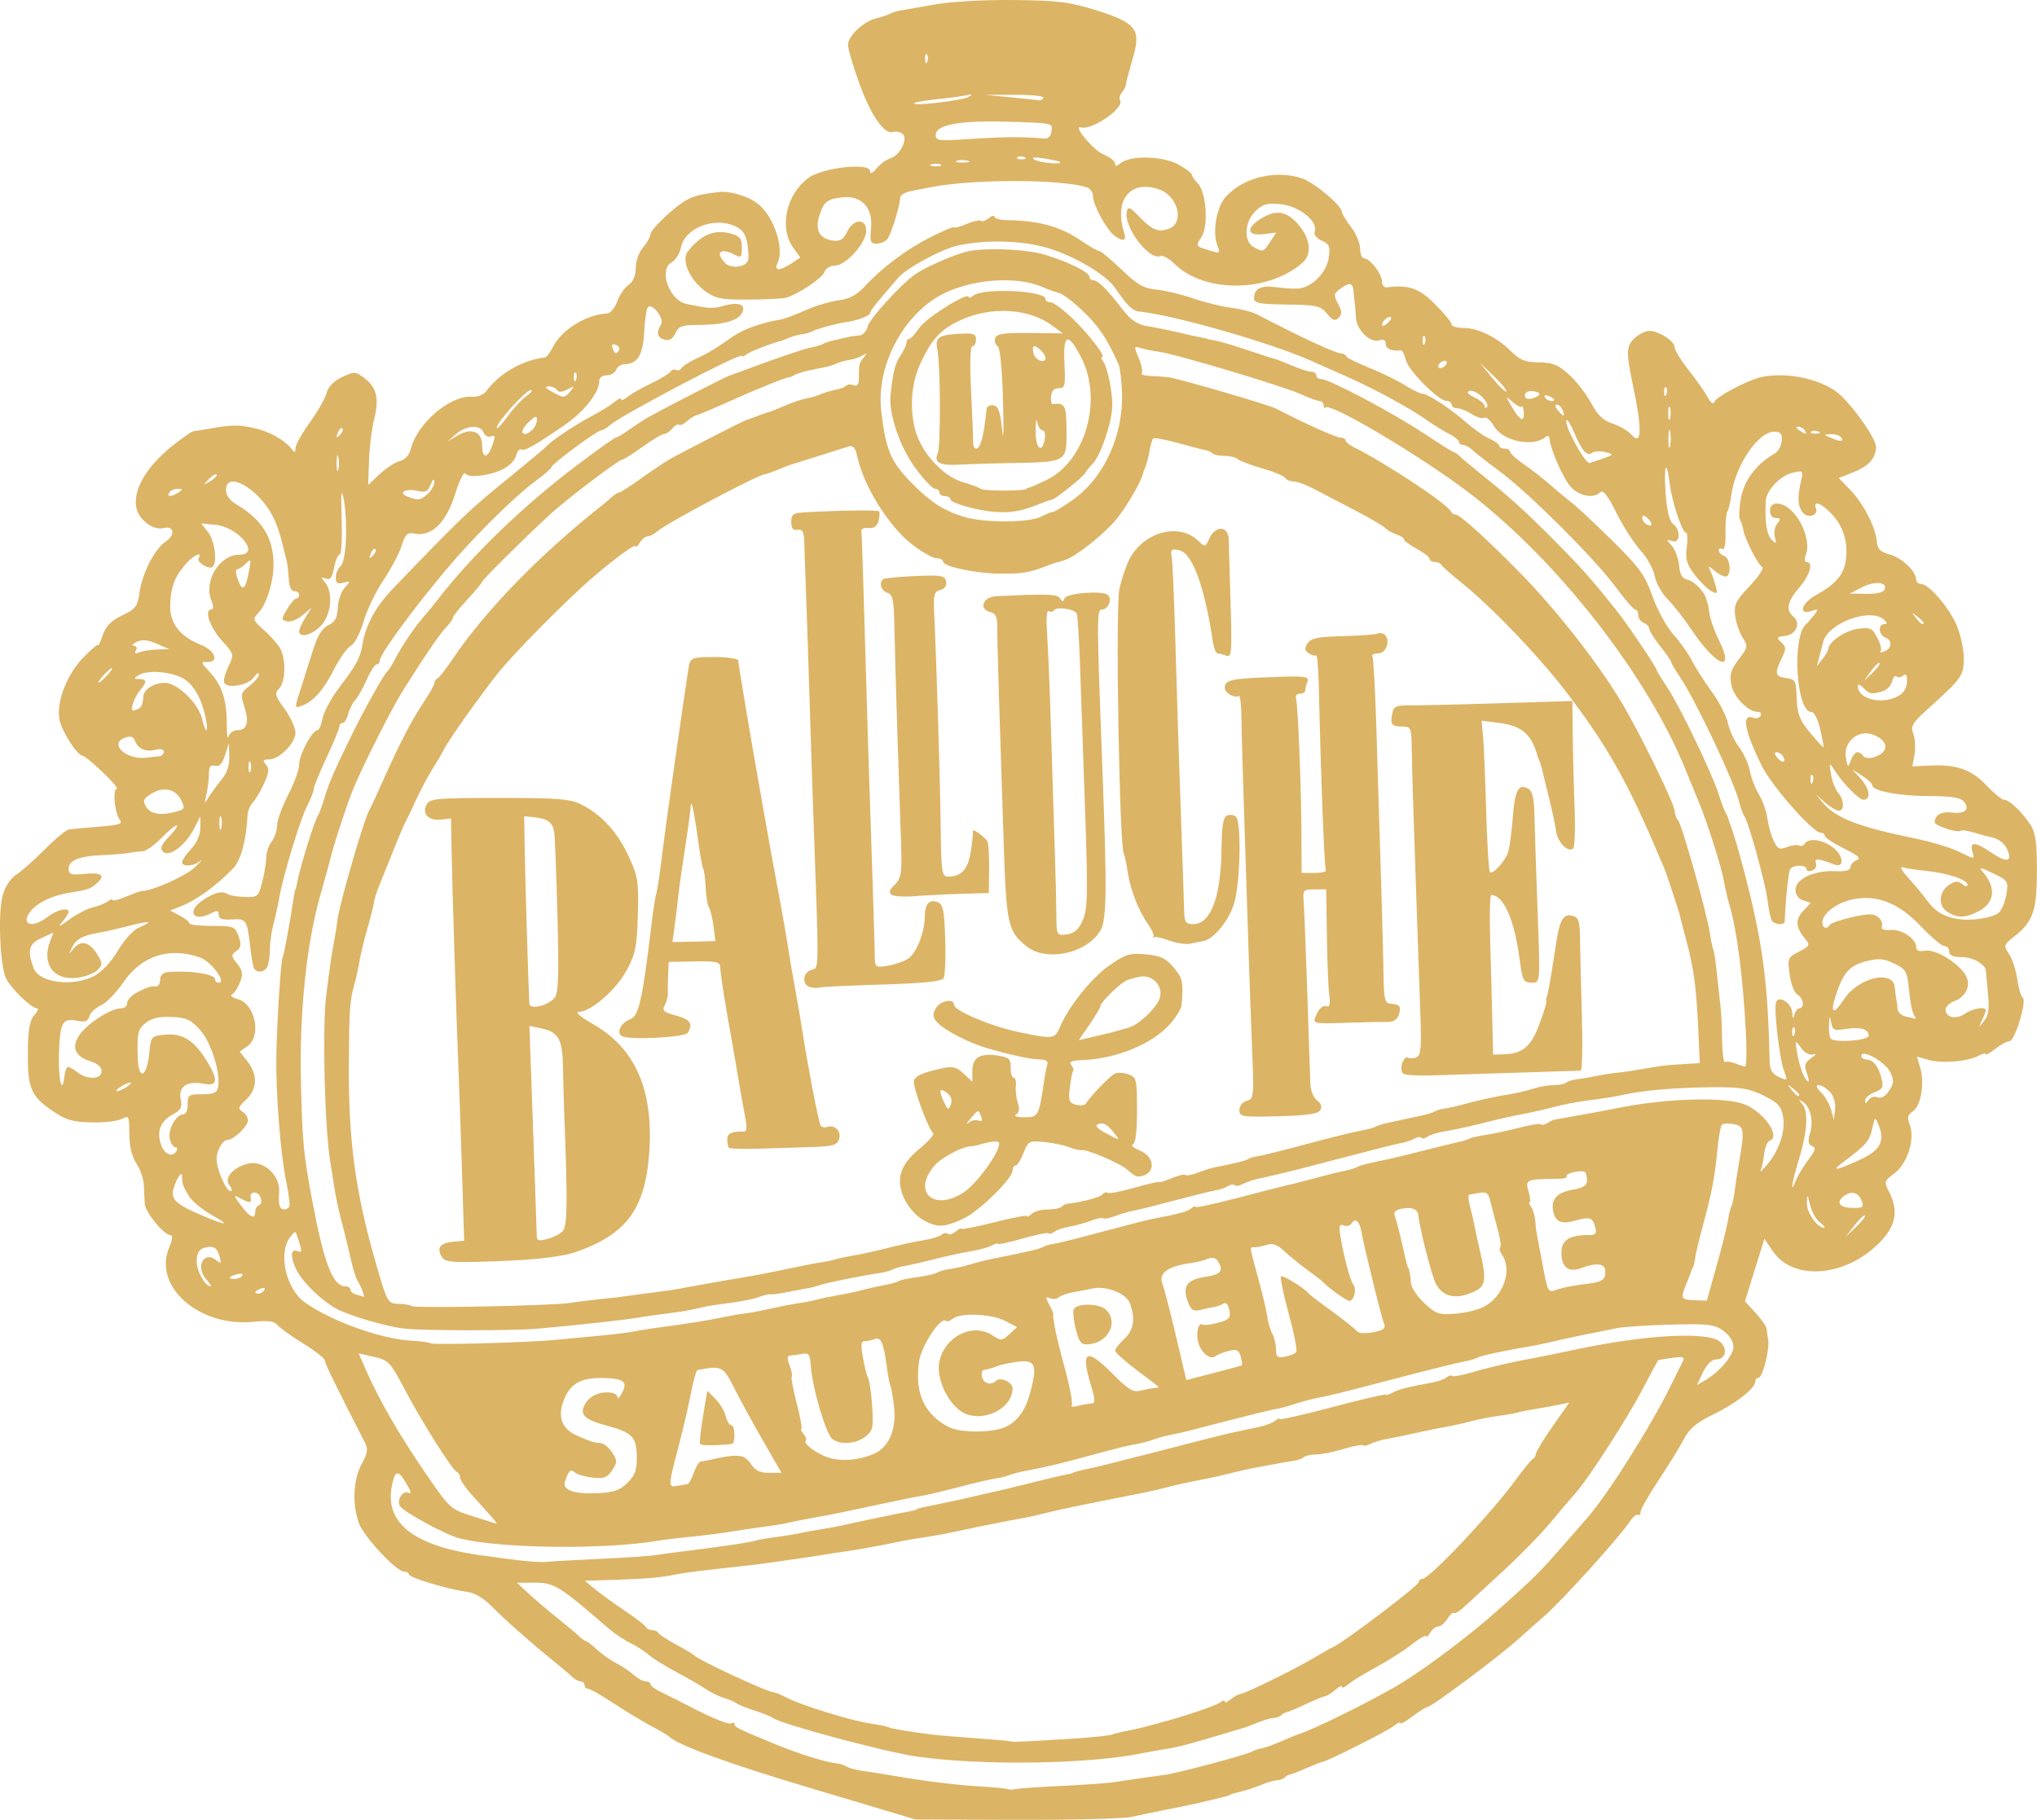 <?xml version="1.0" encoding="UTF-8" standalone="no"?>
<!-- Created with Inkscape (http://www.inkscape.org/) -->

<svg
   xmlns:dc="http://purl.org/dc/elements/1.1/"
   xmlns:cc="http://creativecommons.org/ns#"
   xmlns:rdf="http://www.w3.org/1999/02/22-rdf-syntax-ns#"
   xmlns:svg="http://www.w3.org/2000/svg"
   xmlns="http://www.w3.org/2000/svg"
   xmlns:sodipodi="http://sodipodi.sourceforge.net/DTD/sodipodi-0.dtd"
   xmlns:inkscape="http://www.inkscape.org/namespaces/inkscape"
   version="1.1"
   id="svg4590"
   width="200"
   height="178.7"
   viewBox="0 0 200 178.7"
   sodipodi:docname="logobss-footer.svg"
   inkscape:version="0.92.3 (2405546, 2018-03-11)">
  <defs
     id="defs4594" />
  <sodipodi:namedview
     pagecolor="#ffffff"
     bordercolor="#666666"
     borderopacity="1"
     objecttolerance="10"
     gridtolerance="10"
     guidetolerance="10"
     inkscape:pageopacity="0"
     inkscape:pageshadow="2"
     inkscape:window-width="1597"
     inkscape:window-height="967"
     id="namedview4592"
     showgrid="false"
     inkscape:zoom="1.337693"
     inkscape:cx="224.42284"
     inkscape:cy="72.834194"
     inkscape:window-x="0"
     inkscape:window-y="0"
     inkscape:window-maximized="0"
     inkscape:current-layer="svg4590" />
  <path
     style="fill:#dcb465;fill-opacity:1;stroke-width:0.359"
     d="m 79.902,175.685 c -8.397,-2.502 -13.372,-4.314 -14.248,-5.19 -0.099,-0.099 -0.907,-0.571 -1.796,-1.049 -0.889,-0.478 -2.557,-1.489 -3.707,-2.245 -1.15,-0.757 -2.241,-1.376 -2.425,-1.376 -0.184,0 -0.334,-0.162 -0.334,-0.359 0,-0.198 -0.173,-0.359 -0.385,-0.359 -0.212,0 -0.589,-0.202 -0.839,-0.449 -0.25,-0.247 -1.154,-1.015 -2.009,-1.706 -2.184,-1.766 -4.616,-3.925 -5.987,-5.314 -0.717,-0.727 -1.623,-1.24 -2.35,-1.33 -1.78,-0.222 -5.673,-1.391 -5.673,-1.703 0,-0.151 -0.213,-0.274 -0.472,-0.274 -0.75,0 -3.956,-3.429 -4.43,-4.738 -0.677,-1.868 -0.575,-4.266 0.247,-5.799 0.651,-1.214 0.677,-1.474 0.238,-2.33 -2.816,-5.484 -3.844,-7.591 -3.844,-7.881 0,-0.189 -0.946,-0.928 -2.103,-1.641 -1.156,-0.714 -2.297,-1.532 -2.535,-1.819 -0.321,-0.387 -0.924,-0.471 -2.339,-0.325 -5.329,0.55 -9.903,-3.453 -8.308,-7.27 0.351,-0.839 0.39,-1.245 0.121,-1.245 -0.618,0 -2.431,-2.197 -2.5,-3.028 -0.034,-0.409 -0.078,-1.242 -0.099,-1.851 -0.02,-0.609 -0.349,-1.579 -0.73,-2.155 -0.457,-0.692 -0.694,-1.679 -0.697,-2.906 -0.004,-1.757 -0.044,-1.836 -0.735,-1.464 -0.402,0.216 -1.747,0.369 -2.988,0.34 -1.867,-0.044 -2.527,-0.239 -3.818,-1.128 -2.174,-1.495 -2.475,-2.254 -2.418,-6.093 0.029,-1.94 0.202,-2.838 0.64,-3.323 0.331,-0.365 0.443,-0.664 0.251,-0.664 -0.527,0 -2.467,-1.853 -3.008,-2.874 -0.617,-1.165 -0.846,-6.403 -0.359,-8.213 0.23,-0.856 0.756,-1.655 1.342,-2.038 0.53,-0.347 1.795,-1.469 2.811,-2.494 1.016,-1.025 2.077,-1.899 2.357,-1.944 0.28,-0.045 1.608,-0.167 2.951,-0.271 2.006,-0.156 2.37,-0.277 2.037,-0.678 -0.496,-0.597 -0.731,-3.041 -0.292,-3.041 0.174,0 -0.444,-0.727 -1.372,-1.616 -0.928,-0.889 -1.812,-1.616 -1.964,-1.616 -0.515,0 -2.029,-2.328 -2.278,-3.503 -0.365,-1.72 0.674,-4.452 2.346,-6.176 0.778,-0.802 1.424,-1.337 1.435,-1.188 0.011,0.148 0.213,-0.289 0.449,-0.972 0.313,-0.908 0.829,-1.434 1.916,-1.956 1.319,-0.634 1.511,-0.887 1.695,-2.228 0.261,-1.904 1.51,-4.333 2.592,-5.042 0.962,-0.63 0.796,-1.573 -0.229,-1.305 -0.968,0.253 -2.356,-0.749 -2.648,-1.912 -0.452,-1.8 1.036,-4.279 3.866,-6.44 0.824,-0.629 1.58,-1.147 1.678,-1.15 0.099,-0.003 0.907,-0.134 1.796,-0.291 2.031,-0.359 2.741,-0.359 4.305,-3.6e-4 1.387,0.318 2.821,1.112 3.508,1.943 0.4,0.484 0.449,0.483 0.449,-0.006 0,-0.302 0.637,-1.439 1.416,-2.526 0.779,-1.087 1.521,-2.395 1.649,-2.907 0.148,-0.59 0.698,-1.15 1.502,-1.532 1.209,-0.574 1.312,-0.569 2.204,0.097 1.2,0.896 1.465,2.027 0.948,4.046 -0.228,0.889 -0.452,2.702 -0.498,4.028 l -0.084,2.412 1.144,-1.069 c 0.629,-0.588 1.515,-1.162 1.969,-1.276 0.505,-0.127 0.918,-0.578 1.064,-1.164 0.632,-2.528 3.862,-5.301 5.996,-5.149 0.572,0.041 1.157,-0.191 1.437,-0.571 1.277,-1.729 3.575,-3.042 5.761,-3.29 0.143,-0.016 0.511,-0.515 0.818,-1.109 0.846,-1.636 3.27,-3.112 5.263,-3.204 0.33,-0.015 0.769,-0.531 0.989,-1.162 0.218,-0.624 0.718,-1.361 1.113,-1.637 0.47,-0.329 0.717,-0.91 0.717,-1.684 0,-0.666 0.313,-1.543 0.718,-2.01 0.395,-0.456 0.718,-1.027 0.718,-1.27 0,-0.495 2.388,-2.755 3.592,-3.399 0.737,-0.394 1.359,-0.549 3.054,-0.761 1.2,-0.15 3.083,0.433 4.03,1.248 1.513,1.302 2.481,4.342 1.817,5.71 -0.388,0.8 0.171,0.821 1.346,0.051 l 0.882,-0.578 -0.715,-1.004 c -1.384,-1.944 -0.661,-5.21 1.51,-6.815 1.373,-1.015 6.029,-1.54 6.049,-0.682 0.008,0.329 0.227,0.24 0.649,-0.265 0.35,-0.419 0.967,-0.867 1.37,-0.995 0.989,-0.314 1.78,-2.013 1.131,-2.428 -0.257,-0.164 -0.657,-0.229 -0.889,-0.144 -0.833,0.304 -2.194,-1.654 -3.301,-4.748 -0.62,-1.733 -1.127,-3.438 -1.127,-3.789 0,-0.877 1.519,-2.321 2.753,-2.616 0.56,-0.134 1.18,-0.338 1.378,-0.453 0.198,-0.115 0.602,-0.25 0.898,-0.299 0.296,-0.05 1.832,-0.319 3.413,-0.599 1.724,-0.305 4.886,-0.486 7.903,-0.451 4.397,0.051 5.426,0.183 8.187,1.054 3.68,1.16 4.233,1.847 3.515,4.376 -0.224,0.79 -0.472,1.679 -0.55,1.976 -0.078,0.296 -0.154,0.579 -0.169,0.629 -0.015,0.049 -0.041,0.211 -0.058,0.359 -0.017,0.148 -0.192,0.464 -0.39,0.703 -0.198,0.238 -0.27,0.578 -0.161,0.754 0.458,0.741 -2.77,2.97 -3.844,2.654 -0.854,-0.251 1.19,2.22 2.181,2.636 0.642,0.27 1.167,0.68 1.167,0.912 0,0.306 0.151,0.296 0.553,-0.038 0.943,-0.782 4.121,-0.713 5.643,0.123 0.741,0.407 1.347,0.86 1.347,1.007 0,0.147 0.254,0.522 0.565,0.832 0.859,0.859 1.096,4.198 0.376,5.298 -0.577,0.88 -0.567,0.898 0.649,1.271 1.21,0.371 1.228,0.362 0.904,-0.489 -0.495,-1.302 -0.057,-3.768 0.843,-4.747 1.75,-1.903 4.892,-2.659 7.475,-1.799 1.201,0.4 3.915,2.675 3.915,3.282 0,0.171 0.404,0.84 0.898,1.488 0.494,0.648 0.898,1.607 0.898,2.131 0,0.525 0.176,0.954 0.391,0.954 0.569,0 1.738,1.509 1.752,2.261 0.007,0.354 0.214,0.618 0.461,0.586 2.152,-0.279 3.174,0.076 4.75,1.653 0.894,0.894 1.626,1.783 1.626,1.976 0,0.192 0.501,0.35 1.113,0.35 1.452,0 3.335,0.912 4.697,2.274 0.89,0.89 1.397,1.095 2.759,1.115 1.369,0.02 1.905,0.239 2.978,1.216 0.72,0.655 1.69,1.909 2.155,2.786 0.625,1.178 1.174,1.702 2.103,2.007 0.691,0.227 1.522,0.714 1.845,1.083 1.034,1.181 1.081,-0.482 0.141,-4.911 -0.644,-3.034 -0.638,-3.706 0.037,-4.424 0.369,-0.393 1.004,-0.77 1.41,-0.837 0.882,-0.146 2.674,0.947 2.674,1.63 0,0.266 0.623,1.273 1.385,2.237 0.762,0.964 1.597,2.157 1.856,2.65 0.259,0.493 0.535,0.707 0.612,0.476 0.174,-0.522 3.269,-2.167 4.648,-2.469 2.609,-0.573 6.23,0.272 7.832,1.827 1.5,1.456 3.425,4.276 3.425,5.016 0,1.098 -0.694,1.889 -2.178,2.483 l -1.48,0.592 1.112,1.138 c 1.292,1.321 2.507,3.667 2.622,5.063 0.064,0.767 0.332,1.042 1.27,1.301 1.204,0.332 2.57,1.622 2.592,2.446 0.007,0.247 0.223,0.449 0.48,0.449 0.745,0 2.657,2.188 3.455,3.951 0.402,0.889 0.734,2.361 0.739,3.27 0.009,1.792 -0.112,1.966 -3.471,5.006 -1.593,1.442 -1.764,1.733 -1.474,2.515 0.18,0.486 0.232,1.399 0.114,2.028 l -0.214,1.144 1.718,-0.085 c 2.612,-0.129 4.087,0.389 5.565,1.954 0.733,0.776 1.508,1.411 1.721,1.411 0.507,0 1.744,1.163 2.571,2.417 0.523,0.793 0.657,1.712 0.659,4.515 0.003,3.932 -0.372,5.037 -2.186,6.457 -1.088,0.851 -1.106,0.91 -0.544,1.768 0.32,0.488 0.68,1.601 0.801,2.474 0.121,0.872 0.359,1.675 0.53,1.783 0.444,0.281 -0.766,4.293 -1.295,4.293 -0.242,0 -0.866,0.335 -1.387,0.745 -0.521,0.409 -0.946,0.646 -0.946,0.526 0,-0.12 -0.313,-0.051 -0.696,0.154 -1.067,0.571 -3.544,0.784 -4.868,0.419 l -1.19,-0.328 0.332,1.129 c 0.44,1.496 0.042,3.762 -0.747,4.255 -0.508,0.317 -0.563,0.579 -0.283,1.328 0.523,1.401 -0.251,3.817 -1.525,4.759 -0.997,0.737 -1.021,0.819 -0.525,1.779 0.984,1.903 0.686,3.411 -1.006,5.092 -3.332,3.311 -8.404,3.69 -10.388,0.776 l -0.837,-1.23 -0.953,3.067 -0.953,3.067 1.043,1.142 c 0.574,0.628 1.056,1.308 1.071,1.511 0.015,0.203 0.088,0.692 0.162,1.087 0.174,0.934 -0.54,3.772 -0.95,3.772 -0.174,0 -0.317,0.169 -0.317,0.376 0,0.66 -1.907,2.151 -4.136,3.233 -1.634,0.793 -2.331,1.378 -2.863,2.402 -0.386,0.744 -1.502,2.557 -2.48,4.03 -0.977,1.472 -1.777,2.88 -1.777,3.127 0,0.248 -0.117,0.378 -0.26,0.29 -0.143,-0.088 -0.498,0.202 -0.788,0.644 -1.021,1.555 -6.83,7.968 -8.513,9.398 -0.484,0.411 -1.616,1.411 -2.515,2.222 -1.869,1.687 -8.461,6.608 -8.851,6.608 -0.143,0 -0.8,0.412 -1.461,0.916 -0.661,0.504 -1.201,0.802 -1.201,0.663 0,-0.139 -0.283,-0.016 -0.629,0.274 -0.567,0.476 -6.651,3.536 -7.029,3.536 -0.086,0 -0.783,0.273 -1.548,0.607 -0.765,0.334 -1.499,0.617 -1.63,0.629 -0.132,0.012 -0.361,0.143 -0.509,0.291 -0.148,0.148 -0.474,0.269 -0.725,0.269 -0.251,0 -0.911,0.186 -1.467,0.414 -0.556,0.228 -1.254,0.476 -1.55,0.552 -1.434,0.366 -1.616,0.419 -1.616,0.47 0,0.03 -0.242,0.114 -0.539,0.186 -2.859,0.696 -3.101,0.749 -5.748,1.275 -1.087,0.216 -2.622,0.535 -3.413,0.71 -0.79,0.175 -5.882,0.303 -11.315,0.285 l -9.879,-0.033 z m 24.368,-0.314 c 2.173,-0.1 4.517,-0.27 5.209,-0.379 1.326,-0.207 3.025,-0.453 4.899,-0.708 1.34,-0.183 8.056,-1.979 8.571,-2.293 0.198,-0.12 0.607,-0.258 0.91,-0.305 0.303,-0.047 1.192,-0.366 1.976,-0.707 0.784,-0.342 1.506,-0.643 1.604,-0.669 1.358,-0.364 7.872,-3.605 10.314,-5.132 2.658,-1.662 6.643,-4.68 9.249,-7.003 3.541,-3.157 4.15,-3.757 6.27,-6.18 1.037,-1.185 2.171,-2.479 2.519,-2.874 2.029,-2.304 6.338,-9.13 8.278,-13.111 0.433,-0.889 0.933,-1.892 1.11,-2.228 0.282,-0.535 0.158,-0.59 -0.993,-0.443 -0.724,0.093 -1.351,0.206 -1.394,0.252 -0.043,0.046 -0.741,1.344 -1.551,2.885 -1.503,2.86 -5.358,8.835 -6.537,10.13 -0.36,0.395 -1.46,1.688 -2.446,2.874 -0.986,1.185 -3.117,3.368 -4.734,4.849 -1.618,1.482 -3.313,3.041 -3.767,3.464 -0.454,0.424 -0.905,0.691 -1.002,0.594 -0.097,-0.097 -0.388,0.163 -0.647,0.577 -0.259,0.414 -0.666,0.753 -0.905,0.753 -0.239,0 -0.599,0.283 -0.801,0.629 -0.201,0.346 -0.371,0.494 -0.377,0.329 -0.006,-0.165 -0.624,0.186 -1.374,0.78 -0.749,0.594 -2.326,1.6 -3.502,2.236 -1.177,0.636 -2.423,1.401 -2.768,1.701 -0.346,0.299 -0.629,0.413 -0.629,0.253 0,-0.16 -0.283,-0.035 -0.629,0.278 -0.346,0.313 -0.79,0.595 -0.988,0.626 -0.198,0.032 -1.087,0.399 -1.976,0.816 -0.889,0.417 -1.724,0.766 -1.856,0.776 -0.132,0.01 -0.361,0.139 -0.509,0.287 -0.148,0.148 -0.474,0.269 -0.725,0.269 -0.251,0 -0.911,0.186 -1.467,0.414 -0.556,0.228 -1.173,0.463 -1.37,0.523 -4.892,1.483 -6.496,1.923 -7.623,2.094 -0.747,0.113 -1.815,0.301 -2.374,0.418 -5.241,1.096 -15.713,1.261 -22.192,0.349 -3.045,-0.428 -13.368,-3.193 -14.151,-3.79 -0.198,-0.151 -1.006,-0.478 -1.796,-0.727 -0.79,-0.249 -1.599,-0.574 -1.796,-0.721 -0.198,-0.148 -0.763,-0.39 -1.257,-0.539 -0.494,-0.149 -1.302,-0.547 -1.796,-0.885 -0.494,-0.338 -1.787,-1.085 -2.874,-1.659 -1.087,-0.574 -2.28,-1.319 -2.653,-1.655 -0.372,-0.336 -1.181,-0.855 -1.796,-1.153 -0.615,-0.298 -1.604,-0.962 -2.197,-1.476 -4.794,-4.154 -5.328,-4.484 -7.236,-4.474 l -1.744,0.01 1.267,1.158 c 0.697,0.637 1.976,1.724 2.843,2.415 0.867,0.691 1.78,1.459 2.03,1.706 0.25,0.247 0.538,0.449 0.641,0.449 0.103,0 0.585,0.369 1.072,0.821 0.487,0.451 1.344,1.058 1.904,1.347 0.56,0.289 1.332,0.809 1.715,1.155 0.383,0.346 0.908,0.629 1.167,0.629 0.259,0 0.472,0.121 0.474,0.269 0.001,0.148 0.365,0.445 0.808,0.66 0.443,0.215 2.141,1.072 3.773,1.905 1.632,0.833 3.127,1.415 3.323,1.295 0.195,-0.121 0.355,-0.088 0.355,0.073 0,0.297 0.295,0.442 4.131,2.023 2.143,0.883 4.892,1.735 5.933,1.838 0.3,0.03 0.732,0.169 0.96,0.31 0.228,0.141 0.872,0.319 1.431,0.396 0.559,0.077 2.633,0.41 4.608,0.74 1.976,0.33 4.965,0.682 6.643,0.783 1.678,0.1 3.102,0.233 3.164,0.295 0.062,0.062 0.386,0.056 0.721,-0.013 0.334,-0.069 2.386,-0.208 4.559,-0.308 z m 1.471,-4.668 c 1.599,-0.103 3.135,-0.269 3.413,-0.367 0.278,-0.099 0.99,-0.273 1.582,-0.388 0.593,-0.115 1.239,-0.256 1.437,-0.313 0.198,-0.058 0.844,-0.23 1.437,-0.384 2.47,-0.639 5.778,-1.751 6.197,-2.081 0.247,-0.195 0.449,-0.234 0.449,-0.087 0,0.147 0.259,0.053 0.575,-0.21 0.316,-0.263 0.764,-0.505 0.995,-0.539 0.559,-0.082 5.421,-2.479 7.23,-3.564 0.79,-0.474 1.679,-0.975 1.976,-1.113 1.067,-0.497 8.262,-5.972 8.262,-6.287 0,-0.177 0.158,-0.322 0.352,-0.322 0.703,0 6.825,-6.496 9.201,-9.762 0.765,-1.052 1.515,-1.966 1.666,-2.032 0.152,-0.066 0.276,-0.277 0.276,-0.47 0,-0.192 0.739,-1.407 1.641,-2.698 l 1.641,-2.348 -1.013,0.207 c -0.557,0.114 -1.579,0.297 -2.27,0.406 -0.692,0.109 -1.5,0.271 -1.796,0.359 -0.296,0.088 -1.137,0.235 -1.868,0.328 -0.731,0.092 -1.943,0.331 -2.694,0.53 -0.751,0.199 -1.931,0.459 -2.623,0.577 -0.692,0.118 -1.985,0.383 -2.874,0.588 -0.889,0.205 -2.101,0.455 -2.694,0.555 -0.593,0.1 -1.339,0.321 -1.659,0.492 -0.32,0.171 -0.657,0.236 -0.749,0.143 -0.092,-0.092 -0.962,0.073 -1.933,0.368 -0.971,0.295 -2.183,0.537 -2.694,0.539 -0.51,0.002 -1.04,0.116 -1.178,0.254 -0.137,0.137 -0.528,0.29 -0.868,0.338 -0.34,0.049 -1.184,0.195 -1.875,0.326 -0.692,0.13 -1.661,0.309 -2.155,0.397 -0.494,0.088 -1.464,0.306 -2.155,0.485 -0.692,0.179 -1.742,0.421 -2.335,0.538 -2.466,0.487 -2.931,0.588 -4.131,0.899 -0.691,0.179 -1.742,0.421 -2.335,0.538 -0.593,0.117 -1.482,0.293 -1.976,0.39 -4.027,0.794 -6.475,1.308 -7.544,1.586 -0.691,0.179 -1.723,0.408 -2.292,0.507 -1.376,0.241 -4.713,0.909 -6.564,1.315 -0.821,0.18 -2.114,0.419 -2.874,0.533 -1.382,0.206 -2.188,0.35 -3.537,0.633 -1.251,0.262 -3.559,0.671 -4.49,0.795 -0.494,0.066 -1.383,0.202 -1.976,0.303 -0.593,0.101 -1.805,0.283 -2.694,0.405 -0.889,0.122 -2.021,0.285 -2.515,0.363 -0.494,0.078 -1.706,0.229 -2.694,0.337 -4.04,0.44 -5.784,0.656 -6.466,0.8 -1.554,0.329 -3,0.463 -5.999,0.557 l -3.125,0.098 0.97,0.805 c 0.533,0.443 1.859,1.403 2.946,2.134 1.087,0.731 2.03,1.46 2.095,1.619 0.066,0.16 0.335,0.29 0.599,0.29 0.263,0 0.533,0.121 0.599,0.269 0.066,0.148 0.847,0.661 1.736,1.141 0.889,0.479 1.697,0.964 1.796,1.078 0.381,0.438 7.223,3.617 7.793,3.621 0.159,0.001 0.746,0.241 1.305,0.532 1.426,0.744 6.262,2.238 8.158,2.521 0.873,0.13 1.689,0.3 1.813,0.376 0.216,0.133 2.176,0.457 4.46,0.735 0.593,0.072 2.532,0.234 4.311,0.36 1.778,0.126 3.271,0.261 3.318,0.301 0.089,0.076 1.585,0.004 6.415,-0.309 z M 58.829,153.082 c 2.47,-0.117 4.894,-0.276 5.388,-0.354 0.494,-0.077 1.706,-0.242 2.694,-0.366 4.449,-0.558 6.564,-0.874 7.364,-1.1 0.296,-0.084 1.185,-0.235 1.976,-0.336 0.79,-0.101 1.841,-0.274 2.335,-0.383 0.494,-0.11 1.383,-0.271 1.976,-0.359 0.593,-0.088 1.482,-0.25 1.976,-0.36 2.257,-0.503 5.843,-1.252 6.646,-1.387 0.395,-0.067 0.759,-0.162 0.808,-0.212 0.102,-0.103 0.169,-0.12 1.886,-0.468 1.692,-0.343 2.907,-0.609 3.772,-0.826 0.395,-0.099 1.123,-0.262 1.616,-0.361 0.494,-0.099 2.127,-0.493 3.629,-0.874 1.502,-0.381 3.119,-0.765 3.592,-0.852 0.473,-0.087 0.861,-0.183 0.861,-0.213 0,-0.063 0.691,-0.24 2.04,-0.522 0.529,-0.11 3.52,-0.863 6.646,-1.673 3.126,-0.81 6.006,-1.544 6.402,-1.631 1.116,-0.248 2.06,-0.452 3.233,-0.699 0.593,-0.125 1.28,-0.39 1.527,-0.589 0.247,-0.199 0.449,-0.275 0.449,-0.168 0,0.106 2.344,-0.426 5.209,-1.183 2.865,-0.757 5.209,-1.304 5.209,-1.215 0,0.089 0.298,0.003 0.663,-0.193 0.636,-0.34 1.491,-0.559 3.827,-0.981 0.593,-0.107 1.254,-0.339 1.47,-0.517 0.216,-0.177 0.471,-0.243 0.568,-0.147 0.096,0.096 0.998,-0.069 2.005,-0.368 1.654,-0.491 4.103,-1.056 6.016,-1.388 0.395,-0.069 2.335,-0.465 4.311,-0.881 6.782,-1.428 12.828,-1.735 13.966,-0.708 0.79,0.713 0.545,1.726 -0.417,1.726 -0.404,0 -0.897,0.491 -1.262,1.256 l -0.599,1.256 0.779,-0.448 c 1.435,-0.826 2.801,-2.44 2.801,-3.31 0,-0.532 -0.382,-1.133 -0.999,-1.573 -0.885,-0.63 -1.478,-0.699 -5.187,-0.597 -2.303,0.063 -4.642,0.214 -5.197,0.334 -0.555,0.12 -1.414,0.294 -1.908,0.387 -1.294,0.241 -3.546,0.724 -5.029,1.078 -0.494,0.118 -1.302,0.279 -1.796,0.358 -2.188,0.351 -4.753,0.908 -5.063,1.099 -0.186,0.115 -0.779,0.285 -1.319,0.378 -0.54,0.093 -3.487,0.825 -6.55,1.626 -5.791,1.515 -6.415,1.67 -7.903,1.958 -0.494,0.096 -1.464,0.36 -2.155,0.586 -0.691,0.227 -1.5,0.442 -1.796,0.478 -0.296,0.036 -2.236,0.506 -4.311,1.045 -4.664,1.212 -4.994,1.293 -6.107,1.513 -0.494,0.097 -1.141,0.269 -1.437,0.382 -0.682,0.259 -1.42,0.447 -2.335,0.594 -0.395,0.064 -2.254,0.535 -4.131,1.048 -3.145,0.859 -3.896,1.037 -6.466,1.534 -0.494,0.096 -1.141,0.271 -1.437,0.39 -0.296,0.119 -0.887,0.264 -1.313,0.321 -0.426,0.057 -1.719,0.35 -2.874,0.651 -2.595,0.676 -4.091,1.027 -4.794,1.125 -0.296,0.041 -2.235,0.439 -4.308,0.884 -2.073,0.445 -4.013,0.851 -4.311,0.903 -1.822,0.319 -3.168,0.577 -3.954,0.759 -0.494,0.114 -1.383,0.268 -1.976,0.342 -0.593,0.074 -1.724,0.235 -2.515,0.358 -0.79,0.123 -1.841,0.284 -2.335,0.36 -0.494,0.075 -1.868,0.236 -3.053,0.357 -1.185,0.121 -2.559,0.289 -3.053,0.373 -5.259,0.895 -15.585,0.765 -19.496,-0.245 -1.368,-0.354 -5.449,-2.577 -5.814,-3.167 -0.337,-0.546 0.23,-1.513 0.767,-1.307 0.391,0.15 0.362,-0.054 -0.124,-0.877 -0.759,-1.284 -1.042,-1.341 -1.33,-0.265 -1.049,3.913 1.729,6.298 8.46,7.262 4.125,0.591 5.957,0.771 6.76,0.664 0.296,-0.039 2.559,-0.167 5.029,-0.284 z M 48.177,148.852 c -0.395,-0.445 -1.231,-1.374 -1.857,-2.066 -0.626,-0.692 -1.139,-1.446 -1.14,-1.676 -0.001,-0.23 -0.135,-0.473 -0.299,-0.539 -0.459,-0.185 -3.459,-4.927 -5.133,-8.115 -1.418,-2.7 -1.592,-2.885 -3.019,-3.212 l -1.514,-0.347 0.722,1.646 c 1.277,2.912 3.186,6.226 5.748,9.979 2.476,3.626 2.524,3.671 4.704,4.363 1.212,0.385 2.271,0.716 2.355,0.737 0.084,0.021 -0.171,-0.326 -0.567,-0.77 z m 13.444,-3.257 c 0.742,-0.742 0.923,-1.262 0.902,-2.585 -0.03,-1.911 -0.452,-2.346 -2.915,-3.004 -2.01,-0.538 -2.597,-0.987 -2.324,-1.777 0.319,-0.923 1.217,-1.5 2.332,-1.5 0.565,0 1.011,0.198 1.014,0.449 0.003,0.247 0.213,0.045 0.468,-0.449 0.552,-1.072 0.132,-1.371 -1.976,-1.412 -1.951,-0.037 -2.987,0.487 -3.621,1.831 -0.842,1.786 -0.443,3.129 1.132,3.819 1.439,0.63 1.604,0.682 2.367,0.746 0.292,0.025 0.788,0.438 1.102,0.918 0.523,0.798 0.523,0.947 1.1e-5,1.746 -0.472,0.721 -0.802,0.847 -1.894,0.727 -0.727,-0.08 -1.517,-0.308 -1.756,-0.506 -0.446,-0.37 -0.58,-0.252 -0.975,0.856 -0.311,0.874 0.86,1.288 3.295,1.166 1.508,-0.076 2.119,-0.295 2.848,-1.025 z m 5.884,0.141 c 0.129,-0.015 0.403,-0.512 0.61,-1.104 0.207,-0.593 0.505,-1.09 0.664,-1.105 0.158,-0.015 0.611,-0.101 1.007,-0.191 2.628,-0.598 3.31,-0.531 3.911,0.387 0.443,0.677 0.907,0.909 1.815,0.909 h 1.219 l -1.792,-3.114 c -0.986,-1.713 -2.267,-4.054 -2.847,-5.204 -1.097,-2.173 -1.192,-2.22 -3.605,-1.78 -0.121,0.022 -0.414,1.05 -0.651,2.285 -0.237,1.235 -0.75,3.457 -1.14,4.939 -1.116,4.239 -1.12,4.322 -0.211,4.152 0.433,-0.081 0.892,-0.159 1.021,-0.174 z m 1.231,-3.942 c -0.07,-0.119 0.06,-1.344 0.288,-2.723 l 0.416,-2.508 0.792,0.792 c 0.436,0.436 0.895,1.2 1.02,1.699 0.125,0.499 0.372,0.907 0.548,0.907 0.386,0 0.435,1.782 0.051,1.83 -1.415,0.176 -3.012,0.177 -3.115,0.003 z m 17.079,0.964 c 1.483,-0.656 2.229,-2.438 1.957,-4.673 -0.121,-0.995 -0.28,-1.909 -0.354,-2.032 -0.073,-0.122 -0.236,-0.988 -0.361,-1.924 -0.307,-2.296 -0.564,-2.867 -1.183,-2.63 -0.287,0.11 -0.73,0.2 -0.985,0.2 -0.355,0 -0.392,0.383 -0.157,1.64 0.169,0.902 0.378,1.757 0.466,1.899 0.312,0.505 0.63,4.332 0.416,5.006 -0.404,1.272 -2.766,1.919 -3.89,1.064 -0.632,-0.481 -1.973,-5.035 -2.118,-7.196 -0.074,-1.105 -0.203,-1.287 -0.824,-1.169 -0.405,0.077 -0.934,0.152 -1.176,0.166 -0.326,0.02 -0.347,0.271 -0.08,0.975 0.198,0.521 0.293,1.015 0.211,1.097 -0.082,0.082 0.14,1.272 0.493,2.644 0.353,1.372 0.557,2.495 0.454,2.495 -0.103,0 -0.008,0.217 0.212,0.482 0.22,0.265 0.32,0.562 0.221,0.661 -0.282,0.282 0.977,1.241 2.161,1.648 1.261,0.433 3.076,0.292 4.535,-0.354 z m 13.067,-2.708 c 1.18,-0.647 1.858,-1.683 2.345,-3.586 0.631,-2.461 0.377,-2.979 -1.339,-2.74 -0.751,0.105 -1.608,0.284 -1.905,0.398 -0.657,0.253 -0.978,0.346 -1.403,0.405 -0.179,0.025 -0.245,0.352 -0.147,0.727 0.166,0.636 0.899,0.808 1.381,0.325 0.404,-0.404 1.606,0.158 1.606,0.751 0,1.822 -2.441,3.229 -4.452,2.565 -1.652,-0.545 -3.142,-3.404 -2.729,-5.236 0.555,-2.463 3.283,-3.792 5.202,-2.535 0.857,0.562 0.951,0.556 1.661,-0.105 l 0.752,-0.701 -1.205,-0.624 c -1.338,-0.693 -4.367,-0.807 -5.108,-0.192 -0.26,0.216 -0.558,0.308 -0.662,0.204 -0.477,-0.477 -2.405,2.413 -2.635,3.949 -0.464,3.097 0.476,5.201 2.89,6.468 1.203,0.631 4.538,0.588 5.748,-0.075 z m 8.335,-2.239 c 0.324,-0.004 0.303,-0.429 -0.086,-1.711 -1.068,-3.518 -0.486,-3.823 2.169,-1.139 1.482,1.499 1.953,1.778 2.694,1.598 0.494,-0.12 1.1,-0.239 1.347,-0.264 0.247,-0.025 0.449,-0.063 0.449,-0.084 0,-0.021 -0.966,-0.762 -2.148,-1.646 -1.181,-0.884 -2.151,-1.751 -2.155,-1.926 -0.004,-0.175 0.397,-0.693 0.89,-1.15 0.945,-0.876 1.126,-2.017 0.556,-3.516 -0.375,-0.986 -2.339,-1.745 -3.717,-1.437 -0.435,0.097 -1.275,0.261 -1.868,0.365 -0.593,0.103 -1.219,0.324 -1.391,0.49 -0.172,0.166 -0.555,0.209 -0.85,0.095 -0.46,-0.177 -0.471,-0.083 -0.075,0.657 0.254,0.474 0.434,0.903 0.401,0.953 -0.033,0.049 -0.05,0.13 -0.036,0.18 0.014,0.049 0.083,0.494 0.154,0.988 0.071,0.494 0.53,2.381 1.02,4.194 0.49,1.813 0.784,3.413 0.654,3.555 -0.13,0.143 0.168,0.157 0.662,0.032 0.494,-0.125 1.092,-0.23 1.33,-0.233 z m -1.577,-7.233 c -0.222,-0.831 -0.321,-1.727 -0.22,-1.991 0.246,-0.641 2.536,-0.617 3.186,0.034 1.214,1.214 0.248,3.187 -1.654,3.378 -0.791,0.079 -0.962,-0.106 -1.313,-1.421 z m 16.308,3.489 c 0.042,-0.035 -0.017,-0.419 -0.131,-0.853 -0.168,-0.643 -0.381,-0.747 -1.153,-0.563 -0.521,0.124 -1.122,0.362 -1.336,0.529 -0.52,0.406 -1.445,-0.371 -1.696,-1.425 -0.224,-0.941 0.042,-1.935 0.45,-1.683 0.146,0.09 0.834,0.007 1.528,-0.185 1.088,-0.301 1.239,-0.472 1.093,-1.24 -0.105,-0.551 -0.326,-0.794 -0.578,-0.636 -0.224,0.14 -0.641,0.29 -0.926,0.333 -0.285,0.043 -0.893,0.173 -1.353,0.288 -0.668,0.168 -0.908,0.019 -1.198,-0.744 -0.59,-1.552 -0.144,-2.228 1.649,-2.497 1.587,-0.238 1.879,-0.596 1.27,-1.558 -0.206,-0.326 -0.55,-0.404 -0.982,-0.222 -0.366,0.154 -1.028,0.328 -1.472,0.387 -2.429,0.323 -3.398,0.997 -2.98,2.07 0.167,0.43 0.763,2.731 1.324,5.115 l 1.02,4.334 2.697,-0.694 c 1.483,-0.382 2.731,-0.722 2.772,-0.758 z m 5.332,-1.322 c 0.104,-0.168 -0.235,-1.86 -0.753,-3.76 -0.518,-1.9 -0.857,-3.539 -0.753,-3.643 0.169,-0.169 2.302,1.148 2.744,1.695 0.099,0.122 1.149,0.927 2.335,1.788 1.185,0.861 2.259,1.72 2.385,1.908 0.129,0.191 0.814,0.232 1.557,0.093 1.051,-0.197 1.278,-0.375 1.093,-0.856 -0.128,-0.334 -0.549,-1.9 -0.935,-3.48 -1.001,-4.101 -1.021,-4.188 -1.265,-5.478 -0.219,-1.16 -0.623,-1.482 -1.029,-0.824 -0.117,0.189 -0.449,0.253 -0.738,0.142 -0.419,-0.161 -0.485,0.043 -0.326,1.004 0.342,2.063 0.973,4.42 1.296,4.842 0.334,0.435 0.036,1.572 -0.411,1.572 -0.255,0 -2.129,-1.338 -2.525,-1.803 -0.099,-0.116 -0.826,-0.683 -1.616,-1.26 -0.79,-0.577 -1.826,-1.42 -2.301,-1.873 -0.604,-0.577 -1.09,-0.752 -1.616,-0.582 -0.414,0.133 -0.955,0.244 -1.202,0.246 -0.56,0.004 -0.586,-0.244 0.312,3.033 0.418,1.528 0.82,3.228 0.893,3.779 0.073,0.551 0.296,1.308 0.497,1.683 0.201,0.375 0.365,1.074 0.365,1.553 0,0.738 0.139,0.845 0.903,0.699 0.497,-0.095 0.988,-0.31 1.092,-0.478 z m -72.761,-1.172 c 0.889,-0.086 2.748,-0.26 4.131,-0.388 1.383,-0.128 2.948,-0.317 3.477,-0.421 0.529,-0.104 1.418,-0.25 1.976,-0.326 3.883,-0.528 5.376,-0.766 7.12,-1.134 0.593,-0.125 1.429,-0.268 1.858,-0.318 0.429,-0.05 1.237,-0.19 1.796,-0.311 2.32,-0.503 2.86,-0.609 3.837,-0.752 0.564,-0.083 1.291,-0.231 1.616,-0.329 0.325,-0.099 1.157,-0.273 1.848,-0.387 0.691,-0.115 1.823,-0.355 2.515,-0.535 0.691,-0.18 1.699,-0.404 2.239,-0.498 0.54,-0.094 1.13,-0.263 1.311,-0.375 0.181,-0.112 1.015,-0.289 1.854,-0.395 0.839,-0.105 1.704,-0.304 1.922,-0.441 0.219,-0.137 0.802,-0.3 1.295,-0.362 0.494,-0.062 1.383,-0.262 1.976,-0.445 0.593,-0.183 1.482,-0.411 1.976,-0.507 0.494,-0.096 1.302,-0.261 1.796,-0.366 0.494,-0.106 1.383,-0.295 1.976,-0.42 0.593,-0.125 1.236,-0.322 1.431,-0.438 0.194,-0.116 0.598,-0.233 0.898,-0.261 0.3,-0.028 2.404,-0.552 4.676,-1.163 2.272,-0.612 4.535,-1.191 5.029,-1.288 2.891,-0.568 3.455,-0.719 3.862,-1.038 0.247,-0.194 0.449,-0.265 0.449,-0.157 0,0.107 1.809,-0.279 4.021,-0.86 2.212,-0.58 4.353,-1.128 4.76,-1.217 0.406,-0.089 1.385,-0.334 2.176,-0.544 2.541,-0.674 2.859,-0.753 3.747,-0.936 0.48,-0.099 1.005,-0.262 1.166,-0.361 0.283,-0.175 0.911,-0.335 2.81,-0.717 0.494,-0.099 2.191,-0.511 3.772,-0.914 1.581,-0.403 3.157,-0.79 3.504,-0.858 0.346,-0.069 0.754,-0.202 0.906,-0.295 0.152,-0.094 0.919,-0.267 1.705,-0.386 0.786,-0.119 2.268,-0.438 3.294,-0.71 1.025,-0.272 1.944,-0.414 2.042,-0.317 0.098,0.098 0.39,0.042 0.65,-0.123 0.26,-0.165 0.554,-0.312 0.653,-0.327 0.192,-0.029 2.935,-0.52 4.131,-0.74 0.395,-0.073 1.527,-0.29 2.515,-0.482 4.629,-0.903 10.284,-1.028 12.101,-0.269 1.92,0.802 3.532,3.181 2.409,3.555 -0.219,0.073 -0.459,0.665 -0.535,1.315 -0.076,0.651 -0.232,1.372 -0.347,1.604 -0.115,0.231 0.176,-0.028 0.646,-0.577 1.189,-1.386 1.823,-3.325 1.555,-4.754 -0.185,-0.986 -0.528,-1.349 -1.92,-2.031 -1.423,-0.698 -2.242,-0.828 -5.108,-0.81 -3.304,0.02 -6.771,0.315 -8.621,0.733 -0.888,0.201 -1.426,0.286 -4.023,0.637 -0.731,0.099 -1.943,0.342 -2.694,0.541 -0.751,0.199 -1.85,0.457 -2.443,0.574 -2.426,0.479 -2.958,0.598 -4.861,1.086 -1.093,0.28 -2.628,0.611 -3.413,0.734 -0.784,0.123 -1.602,0.369 -1.818,0.546 -0.216,0.177 -0.488,0.226 -0.605,0.109 -0.117,-0.117 -0.425,-0.08 -0.685,0.083 -0.26,0.162 -0.771,0.341 -1.135,0.398 -0.364,0.057 -2.87,0.684 -5.568,1.394 -2.698,0.71 -5.189,1.356 -5.534,1.434 -0.346,0.078 -0.992,0.232 -1.437,0.341 -0.445,0.109 -1.197,0.278 -1.672,0.376 -0.475,0.098 -1.141,0.327 -1.479,0.508 -0.339,0.181 -0.707,0.238 -0.819,0.127 -0.112,-0.112 -0.416,-0.07 -0.676,0.092 -0.26,0.162 -0.785,0.343 -1.166,0.403 -0.381,0.059 -2.16,0.498 -3.953,0.975 -1.793,0.477 -3.664,0.944 -4.157,1.037 -0.493,0.093 -1.324,0.336 -1.847,0.539 -0.523,0.203 -1.026,0.294 -1.118,0.203 -0.092,-0.092 -0.634,0.016 -1.204,0.238 -0.571,0.223 -1.523,0.485 -2.115,0.583 -0.593,0.098 -1.254,0.323 -1.47,0.5 -0.216,0.177 -0.469,0.246 -0.562,0.152 -0.094,-0.093 -1.251,0.139 -2.571,0.517 -1.321,0.378 -2.401,0.612 -2.401,0.52 0,-0.092 -0.283,-0.016 -0.629,0.169 -0.346,0.185 -1.27,0.438 -2.054,0.562 -0.784,0.124 -2.32,0.456 -3.413,0.736 -1.093,0.28 -2.429,0.588 -2.969,0.683 -0.54,0.095 -1.134,0.267 -1.319,0.381 -0.185,0.115 -0.794,0.273 -1.353,0.352 -1.611,0.228 -5.275,0.974 -5.866,1.195 -0.296,0.111 -0.7,0.222 -0.898,0.247 -0.198,0.025 -1.087,0.193 -1.976,0.372 -0.889,0.179 -1.732,0.297 -1.873,0.262 -0.141,-0.035 -0.639,0.082 -1.107,0.26 -0.468,0.178 -1.71,0.432 -2.761,0.566 -1.051,0.133 -2.169,0.302 -2.485,0.374 -1.678,0.384 -2.241,0.483 -3.987,0.705 -1.048,0.133 -2.179,0.295 -2.515,0.359 -1.058,0.204 -6.552,0.811 -10.058,1.111 -2.394,0.205 -11.154,0.2 -13.014,-0.008 -1.698,-0.19 -5.148,-1.187 -6.559,-1.896 -1.404,-0.706 -3.342,-2.538 -3.987,-3.769 -0.668,-1.275 -0.662,-2.219 0.012,-1.96 0.513,0.197 0.516,0.099 0.043,-1.345 -0.22,-0.672 -0.233,-0.672 -0.741,0 -1.2,1.585 -0.391,5.105 1.473,6.408 2.695,1.884 7.522,3.602 10.548,3.753 0.883,0.044 1.681,0.156 1.773,0.248 0.18,0.18 9.576,-0.075 12.247,-0.332 z m 91.159,-3.244 c 1.954,-1.011 2.861,-3.68 1.756,-5.17 -0.187,-0.252 -0.248,-0.549 -0.137,-0.66 0.111,-0.111 -0.011,-0.956 -0.271,-1.877 -0.26,-0.921 -0.573,-2.118 -0.696,-2.66 -0.177,-0.78 -0.39,-0.954 -1.025,-0.835 -0.441,0.082 -0.91,0.162 -1.043,0.176 -0.132,0.015 -0.099,0.552 0.074,1.194 0.173,0.642 0.388,1.572 0.479,2.066 0.09,0.494 0.336,1.625 0.546,2.515 0.561,2.378 0.487,3.161 -0.343,3.605 -1.881,1.007 -3.338,0.768 -4.064,-0.667 -0.408,-0.807 -1.599,-5.51 -1.699,-6.71 -0.047,-0.572 -0.654,-0.803 -1.622,-0.618 -0.627,0.12 -0.832,0.337 -0.683,0.725 0.18,0.47 0.612,2.202 1.092,4.383 0.065,0.296 0.151,0.579 0.191,0.629 0.132,0.163 0.251,0.798 0.297,1.574 0.025,0.421 0.612,1.3 1.304,1.953 1.136,1.071 1.433,1.175 3.024,1.055 0.971,-0.073 2.239,-0.378 2.818,-0.678 z M 55.955,127.944 c 0.691,-0.111 2.066,-0.281 3.053,-0.377 0.988,-0.096 2.2,-0.239 2.694,-0.318 0.494,-0.079 1.706,-0.242 2.694,-0.363 0.988,-0.121 2.039,-0.273 2.335,-0.338 0.296,-0.065 1.347,-0.258 2.335,-0.429 0.988,-0.171 1.877,-0.331 1.976,-0.355 0.099,-0.024 0.988,-0.174 1.976,-0.333 0.988,-0.159 2.847,-0.516 4.131,-0.794 1.284,-0.278 2.796,-0.575 3.36,-0.66 0.564,-0.085 1.291,-0.235 1.616,-0.334 0.325,-0.099 1.157,-0.273 1.848,-0.389 0.691,-0.115 2.151,-0.44 3.244,-0.721 1.093,-0.281 2.628,-0.612 3.413,-0.735 0.784,-0.123 1.602,-0.369 1.818,-0.546 0.216,-0.177 0.495,-0.219 0.62,-0.094 0.125,0.125 0.474,0.023 0.775,-0.227 0.301,-0.25 0.548,-0.371 0.548,-0.269 0,0.102 1.455,-0.184 3.233,-0.637 1.778,-0.452 3.233,-0.726 3.233,-0.609 0,0.118 0.194,0.02 0.431,-0.217 0.237,-0.237 0.938,-0.431 1.557,-0.431 0.619,0 1.247,-0.121 1.395,-0.269 0.148,-0.148 0.377,-0.279 0.509,-0.291 1.29,-0.114 3.331,-0.648 3.495,-0.914 0.113,-0.184 0.334,-0.255 0.489,-0.159 0.156,0.096 1.357,-0.132 2.669,-0.508 1.313,-0.375 2.386,-0.621 2.386,-0.547 0,0.075 0.545,-0.092 1.212,-0.37 0.666,-0.278 1.291,-0.427 1.387,-0.331 0.097,0.097 0.642,-0.005 1.213,-0.226 0.571,-0.221 1.361,-0.465 1.756,-0.543 2.074,-0.409 2.907,-0.618 3.227,-0.808 0.194,-0.116 0.598,-0.233 0.898,-0.261 0.3,-0.028 2.404,-0.552 4.676,-1.164 2.272,-0.612 4.683,-1.21 5.358,-1.329 0.675,-0.118 1.361,-0.298 1.525,-0.4 0.164,-0.101 0.663,-0.264 1.108,-0.361 1.82,-0.397 2.294,-0.499 3.324,-0.717 0.593,-0.125 1.236,-0.322 1.431,-0.438 0.194,-0.116 0.598,-0.234 0.898,-0.264 0.3,-0.03 1.192,-0.232 1.982,-0.449 1.509,-0.415 2.872,-0.708 4.67,-1.004 0.593,-0.098 1.546,-0.331 2.119,-0.52 0.573,-0.188 1.475,-0.342 2.006,-0.342 0.53,0 1.072,-0.108 1.203,-0.239 0.131,-0.131 0.603,-0.28 1.048,-0.33 0.445,-0.05 1.294,-0.194 1.886,-0.32 0.593,-0.125 1.563,-0.276 2.155,-0.334 0.593,-0.058 1.805,-0.24 2.694,-0.403 1.53,-0.281 2.096,-0.343 4.369,-0.474 l 0.956,-0.055 -0.139,-3.143 c -0.179,-4.071 -0.448,-6.155 -1.116,-8.655 -0.298,-1.117 -0.577,-2.193 -0.619,-2.391 -0.131,-0.613 -1.331,-4.272 -1.65,-5.029 -3.407,-8.095 -5.181,-11.326 -9.14,-16.646 -2.742,-3.685 -7.646,-8.848 -10.802,-11.373 -0.988,-0.79 -1.85,-1.558 -1.916,-1.706 -0.066,-0.148 -0.349,-0.269 -0.629,-0.269 -0.28,0 -0.509,-0.136 -0.509,-0.303 0,-0.166 -0.566,-0.607 -1.257,-0.98 -0.691,-0.372 -1.257,-0.791 -1.257,-0.93 0,-0.139 -0.322,-0.356 -0.716,-0.481 -0.394,-0.125 -0.919,-0.423 -1.167,-0.662 -0.248,-0.239 -1.583,-1.019 -2.966,-1.732 -1.383,-0.713 -3.155,-1.639 -3.938,-2.056 -0.783,-0.417 -1.703,-0.759 -2.044,-0.759 -0.342,0 -0.72,-0.16 -0.84,-0.354 -0.12,-0.195 -1.14,-0.617 -2.266,-0.938 -1.126,-0.321 -2.201,-0.727 -2.388,-0.903 -0.188,-0.176 -0.767,-0.319 -1.287,-0.319 -0.52,0 -1.058,-0.112 -1.196,-0.25 -0.137,-0.137 -0.447,-0.279 -0.689,-0.315 -0.241,-0.036 -1.453,-0.35 -2.694,-0.698 -1.24,-0.348 -2.338,-0.55 -2.441,-0.448 -0.102,0.102 -0.264,0.65 -0.36,1.218 -0.096,0.568 -0.277,1.274 -0.402,1.571 -0.125,0.296 -0.245,0.62 -0.265,0.718 -0.172,0.827 -1.868,3.659 -2.81,4.693 -1.354,1.486 -3.723,3.334 -4.759,3.713 -0.395,0.144 -0.718,0.241 -0.718,0.214 0,-0.027 -0.485,0.139 -1.078,0.368 -1.744,0.674 -2.401,0.786 -4.591,0.782 -2.348,-0.004 -5.646,-0.695 -5.646,-1.183 0,-0.178 -0.258,-0.323 -0.573,-0.323 -0.58,0 -2.377,-1.149 -3.373,-2.157 -2.087,-2.111 -3.936,-5.355 -4.49,-7.878 -0.183,-0.833 -0.405,-1.081 -0.845,-0.946 -0.328,0.101 -1.729,0.542 -3.112,0.979 -1.383,0.438 -2.595,0.819 -2.694,0.849 -0.099,0.029 -0.635,0.241 -1.191,0.472 -0.556,0.23 -1.094,0.419 -1.195,0.419 -0.608,0 -9.669,4.802 -10.575,5.604 -0.312,0.276 -0.748,0.502 -0.97,0.502 -0.222,0 -0.568,0.283 -0.769,0.629 -0.201,0.346 -0.371,0.494 -0.377,0.329 -0.01,-0.286 -1.854,1.045 -4.131,2.984 -2.54,2.162 -7.875,7.547 -9.441,9.53 -1.842,2.331 -4.844,6.569 -5.238,7.393 -0.134,0.281 -0.647,1.157 -1.139,1.947 -0.492,0.79 -1.224,2.164 -1.627,3.053 -0.402,0.889 -0.871,1.87 -1.041,2.181 -0.17,0.31 -0.722,1.603 -1.226,2.874 -0.504,1.27 -1.116,2.794 -1.36,3.387 -0.244,0.593 -0.471,1.32 -0.505,1.616 -0.034,0.296 -0.32,1.428 -0.635,2.515 -0.315,1.087 -0.667,2.541 -0.783,3.233 -0.115,0.692 -0.346,1.742 -0.513,2.335 -0.453,1.61 -0.508,2.414 -0.541,7.903 -0.045,7.484 0.656,12.584 2.697,19.613 1.084,3.734 1.127,3.808 2.189,3.839 0.596,0.017 1.168,0.116 1.272,0.219 0.236,0.236 13.839,-0.032 15.543,-0.306 z M 43.316,123.313 c -0.446,-0.833 -0.037,-1.282 1.267,-1.39 l 0.989,-0.082 -0.218,-7.015 C 45.234,110.968 45.071,106.275 44.992,104.399 44.8,99.876 44.41,87.416 44.338,83.492 l -0.057,-3.125 -0.983,0.114 c -1.221,0.142 -1.898,-0.565 -1.412,-1.474 0.318,-0.594 0.948,-0.652 7.12,-0.652 5.794,0 6.957,0.093 8.066,0.645 1.977,0.984 3.565,2.723 4.662,5.102 0.907,1.969 0.984,2.465 0.89,5.748 -0.09,3.143 -0.229,3.826 -1.112,5.461 -1.038,1.923 -3.513,4.054 -4.717,4.062 -0.363,0.003 0.262,0.528 1.389,1.167 4.159,2.361 5.964,6.412 5.57,12.499 -0.364,5.611 -2.187,8.132 -7.149,9.883 -1.588,0.56 -4.7,0.871 -9.933,0.992 -2.601,0.06 -3.044,-0.019 -3.356,-0.602 z m 11.98,-2.473 c 0.411,-0.648 0.433,-2.878 0.112,-11.232 -0.053,-1.383 -0.113,-3.575 -0.134,-4.871 -0.043,-2.686 -0.447,-3.403 -2.114,-3.748 l -1.179,-0.244 0.217,6.048 c 0.12,3.326 0.277,7.826 0.35,9.999 0.073,2.173 0.142,4.223 0.153,4.555 0.018,0.506 0.206,0.551 1.163,0.276 0.628,-0.18 1.272,-0.533 1.431,-0.783 z M 54.454,97.979 c 0.374,-0.462 0.432,-2.182 0.276,-8.129 -0.109,-4.149 -0.251,-7.828 -0.316,-8.176 -0.171,-0.917 -0.653,-1.28 -1.871,-1.409 l -1.078,-0.114 0.056,3.413 c 0.05,3.039 0.376,13.829 0.453,15.004 0.04,0.617 1.852,0.187 2.48,-0.589 z m 36.25,21.864 c -0.619,-0.332 -1.433,-1.198 -1.81,-1.924 -1.022,-1.97 -0.611,-3.477 1.399,-5.124 0.891,-0.73 1.483,-1.423 1.316,-1.539 -0.4,-0.278 -1.886,-4.232 -1.886,-5.019 0,-0.422 0.503,-0.747 1.622,-1.046 2.164,-0.579 2.423,-0.556 3.34,0.299 l 0.786,0.732 v -1.079 c 0,-1.306 0.772,-1.762 2.515,-1.484 1.088,0.174 1.255,0.333 1.243,1.188 -0.008,0.543 0.125,0.988 0.295,0.988 0.17,0 0.268,0.364 0.217,0.808 -0.051,0.445 0.036,1.192 0.192,1.661 0.189,0.566 0.133,0.947 -0.165,1.132 -0.265,0.164 0.074,0.278 0.826,0.278 1.366,0 1.411,-0.086 1.939,-3.7 0.086,-0.593 0.225,-1.28 0.309,-1.527 0.096,-0.286 -0.204,-0.451 -0.825,-0.453 -0.772,-0.003 -2.826,-0.449 -5.108,-1.108 -1.788,-0.516 -4.193,-1.763 -4.901,-2.54 -0.426,-0.468 -0.458,-0.762 -0.144,-1.347 0.41,-0.766 1.812,-1.052 1.812,-0.369 0,0.579 3.595,2.098 6.346,2.68 3.336,0.707 3.564,0.68 4.042,-0.473 0.838,-2.024 3.129,-4.882 4.879,-6.09 1.6,-1.104 1.991,-1.22 3.579,-1.069 1.452,0.139 1.959,0.381 2.73,1.305 0.883,1.057 0.959,1.434 0.752,3.703 -0.031,0.339 -0.531,1.157 -1.111,1.818 -1.717,1.955 -5.264,3.422 -8.59,3.553 -1.092,0.043 -1.389,0.169 -1.13,0.481 0.193,0.233 0.283,0.492 0.199,0.576 -0.084,0.084 -0.233,0.821 -0.332,1.638 -0.156,1.294 -0.08,1.511 0.592,1.686 0.424,0.111 0.858,0.069 0.964,-0.094 0.561,-0.863 2.461,-2.808 2.909,-2.978 0.284,-0.108 0.88,-0.061 1.325,0.104 0.756,0.281 0.808,0.51 0.808,3.515 0,2.139 -0.141,3.262 -0.421,3.355 -0.232,0.077 0.092,0.353 0.718,0.612 1.657,0.686 1.468,2.54 -0.259,2.54 -0.144,0 -0.575,-0.288 -0.958,-0.64 -0.7,-0.644 -4.066,-2.092 -4.546,-1.955 -0.141,0.04 -0.689,-0.091 -1.217,-0.292 -0.528,-0.201 -1.64,-0.429 -2.471,-0.507 -1.436,-0.135 -1.535,-0.081 -1.994,1.087 -0.265,0.676 -0.614,1.229 -0.774,1.229 -0.161,0 -0.292,0.215 -0.292,0.478 0,0.796 -3.316,4.04 -4.849,4.744 -1.882,0.864 -2.514,0.891 -3.868,0.165 z m 3.891,-2.742 c 1.484,-0.97 3.994,-4.606 3.423,-4.959 -0.16,-0.099 -0.758,-0.045 -1.329,0.119 -0.571,0.164 -1.12,0.295 -1.219,0.291 -0.88,-0.033 -3.026,1.084 -3.76,1.956 -2.155,2.561 -0.012,4.487 2.885,2.593 z m 14.839,-5.788 c -0.721,-0.919 -1.087,-1.124 -1.636,-0.913 -0.32,0.123 -0.082,0.407 0.686,0.821 1.533,0.825 1.524,0.824 0.95,0.092 z m -13.377,-1.279 c 0.343,0.132 0.43,0.011 0.277,-0.387 -0.28,-0.731 -0.263,-0.735 -1.068,0.229 -0.371,0.445 -0.457,0.619 -0.192,0.387 0.266,-0.232 0.708,-0.335 0.982,-0.229 z m -3.022,-2.669 c -0.782,-0.616 -0.904,-0.361 -0.379,0.792 0.394,0.865 0.475,0.902 0.695,0.316 0.157,-0.418 0.041,-0.827 -0.316,-1.108 z m 17.96,-6.522 c 1.053,-0.401 2.665,-2.014 2.896,-2.898 0.297,-1.136 -0.722,-2.227 -1.907,-2.041 -0.563,0.089 -1.236,0.284 -1.495,0.433 -0.747,0.432 -2.426,2.103 -2.437,2.427 -0.005,0.162 -0.486,0.987 -1.069,1.833 l -1.059,1.539 2.125,-0.491 c 1.169,-0.27 2.494,-0.632 2.945,-0.803 z m -39.418,11.871 c -0.096,-0.096 -0.174,-0.47 -0.174,-0.833 0,-0.591 0.423,-0.787 1.649,-0.765 0.267,0.005 0.299,-0.465 0.102,-1.47 -0.159,-0.812 -0.464,-2.528 -0.676,-3.812 -0.213,-1.284 -0.461,-2.739 -0.551,-3.233 -0.732,-4.001 -1.17,-6.755 -1.212,-7.624 -0.026,-0.529 -0.394,-0.611 -2.544,-0.566 l -2.515,0.053 -0.057,1.284 c -0.031,0.706 -0.043,1.52 -0.027,1.808 0.016,0.288 -0.122,0.807 -0.307,1.152 -0.284,0.53 -0.11,0.689 1.105,1.017 1.407,0.379 1.71,0.819 1.158,1.687 -0.295,0.465 -5.808,0.744 -6.48,0.328 -0.566,-0.35 -0.09,-1.302 0.826,-1.651 0.86,-0.327 1.2,-1.871 2.14,-9.703 0.13,-1.087 0.308,-2.218 0.394,-2.515 0.151,-0.518 0.338,-1.782 0.717,-4.849 0.354,-2.862 2.361,-16.903 2.528,-17.692 0.157,-0.737 0.376,-0.808 2.5,-0.808 1.28,0 2.328,0.152 2.328,0.337 0,0.279 1.289,7.98 2.017,12.056 0.106,0.593 0.349,1.967 0.539,3.053 0.526,3.001 0.938,5.264 1.567,8.621 0.315,1.679 0.652,3.619 0.749,4.311 0.097,0.692 0.413,2.55 0.702,4.131 0.289,1.581 0.622,3.52 0.741,4.311 0.462,3.071 1.579,8.856 1.769,9.164 0.11,0.178 0.397,0.252 0.638,0.164 0.744,-0.272 1.43,0.407 1.186,1.174 -0.193,0.607 -0.585,0.724 -2.643,0.79 -1.329,0.042 -3.672,0.116 -5.206,0.165 -1.534,0.048 -2.868,0.009 -2.964,-0.086 z M 70.053,90.953 c -0.102,-0.804 -0.299,-1.624 -0.437,-1.822 -0.139,-0.198 -0.287,-1.075 -0.329,-1.95 -0.042,-0.875 -0.145,-1.7 -0.228,-1.834 -0.083,-0.134 -0.249,-0.954 -0.37,-1.822 -0.503,-3.622 -0.794,-5.128 -0.859,-4.452 -0.105,1.095 -0.317,2.624 -0.746,5.388 -0.215,1.383 -0.447,3.08 -0.517,3.772 -0.07,0.692 -0.22,1.937 -0.335,2.767 l -0.208,1.51 2.107,-0.048 2.107,-0.048 z m 51.639,18.043 c 0,-0.412 0.304,-0.793 0.721,-0.902 0.692,-0.181 0.713,-0.396 0.515,-5.265 -0.113,-2.792 -0.263,-6.935 -0.331,-9.207 -0.069,-2.272 -0.251,-7.849 -0.405,-12.393 -0.154,-4.544 -0.289,-9.338 -0.3,-10.652 -0.011,-1.315 -0.127,-2.325 -0.258,-2.244 -0.42,0.26 -1.379,-0.277 -1.379,-0.771 0,-0.79 0.555,-0.922 4.528,-1.072 3.322,-0.126 3.775,-0.074 3.588,0.412 -0.117,0.306 -0.214,0.705 -0.214,0.886 0,0.181 -0.237,0.33 -0.528,0.33 -0.29,0 -0.462,0.202 -0.382,0.449 0.192,0.59 0.518,8.803 0.536,13.471 l 0.014,3.682 h 1.278 c 0.703,0 1.2,-0.128 1.103,-0.284 -0.152,-0.246 -0.49,-9.083 -0.699,-18.272 -0.037,-1.611 -0.155,-2.874 -0.263,-2.808 -0.108,0.067 -0.432,-0.025 -0.718,-0.204 -0.402,-0.251 -0.43,-0.472 -0.124,-0.964 0.323,-0.518 0.967,-0.654 3.396,-0.718 1.649,-0.044 3.182,-0.15 3.406,-0.236 0.707,-0.271 1.222,0.31 1.006,1.137 -0.125,0.477 -0.488,0.795 -0.906,0.795 -0.384,0 -0.62,0.126 -0.525,0.279 0.095,0.153 0.267,3.265 0.382,6.915 0.499,15.816 0.666,21.542 0.704,24.257 0.036,2.549 0.121,2.899 0.71,2.944 0.907,0.069 1.052,0.271 0.789,1.101 -0.137,0.432 -0.534,0.7 -1.021,0.688 -0.438,-0.01 -2.009,0.019 -3.49,0.065 -4.175,0.129 -4.001,0.173 -3.521,-0.881 0.238,-0.523 0.619,-0.834 0.892,-0.729 0.36,0.138 0.436,-0.143 0.31,-1.154 -0.092,-0.735 -0.195,-3.357 -0.23,-5.827 l -0.064,-4.49 h -1.152 c -1.122,0 -1.149,0.038 -1.049,1.437 0.057,0.79 0.215,4.832 0.353,8.98 0.137,4.149 0.268,8.062 0.29,8.696 0.022,0.635 0.319,1.361 0.661,1.616 0.412,0.308 0.516,0.631 0.308,0.961 -0.228,0.361 -1.352,0.522 -4.124,0.59 -3.594,0.088 -3.811,0.053 -3.811,-0.62 z m 16.111,-3.553 c -0.212,-0.131 -0.273,-0.579 -0.138,-1.005 0.134,-0.423 0.379,-0.685 0.545,-0.583 0.166,0.102 0.545,0.092 0.843,-0.022 0.448,-0.172 0.519,-0.872 0.41,-4.042 -0.073,-2.109 -0.242,-6.987 -0.376,-10.839 -0.326,-9.353 -0.441,-13.062 -0.479,-15.536 -0.03,-1.915 -0.093,-2.066 -0.87,-2.066 -1.086,0 -1.249,-0.193 -1.049,-1.24 0.147,-0.768 0.351,-0.862 1.834,-0.846 0.918,0.009 4.862,-0.084 8.764,-0.207 l 7.095,-0.224 0.035,3.324 c 0.019,1.828 0.102,5.051 0.185,7.162 0.082,2.111 0.009,3.924 -0.162,4.03 -0.561,0.347 -1.523,-0.673 -1.667,-1.767 -0.119,-0.904 -0.423,-2.236 -1.434,-6.28 -0.074,-0.296 -0.167,-0.579 -0.207,-0.629 -0.04,-0.049 -0.106,-0.211 -0.147,-0.359 -0.62,-2.228 -1.538,-3.034 -3.783,-3.322 l -1.734,-0.222 0.139,1.458 c 0.077,0.802 0.215,4.103 0.308,7.337 0.093,3.233 0.259,5.969 0.37,6.081 0.262,0.262 1.408,-0.975 1.763,-1.901 0.151,-0.395 0.366,-1.931 0.478,-3.413 0.208,-2.763 0.557,-3.42 1.53,-2.876 0.401,0.224 0.568,0.941 0.6,2.581 0.025,1.249 0.163,5.463 0.309,9.365 0.261,6.999 0.254,7.095 -0.472,7.095 -0.928,0 -1.009,-0.145 -1.298,-2.335 -0.51,-3.864 -1.568,-6.254 -2.779,-6.281 -0.134,-0.003 -0.182,2.056 -0.105,4.575 0.077,2.519 0.172,6.048 0.212,7.843 l 0.072,3.263 1.111,-0.035 c 1.775,-0.056 2.62,-0.774 3.417,-2.904 0.408,-1.091 0.724,-2.102 0.702,-2.247 -0.022,-0.144 -0.009,-0.343 0.03,-0.442 0.152,-0.389 0.366,-1.613 0.943,-5.388 0.342,-2.234 0.712,-2.847 1.582,-2.62 0.613,0.16 0.727,0.498 0.748,2.213 0.014,1.113 0.096,4.489 0.183,7.502 0.087,3.013 0.035,5.484 -0.115,5.491 -0.15,0.007 -2.94,0.097 -6.2,0.201 -3.26,0.103 -7.025,0.224 -8.368,0.268 -1.342,0.044 -2.612,-0.026 -2.822,-0.156 z M 79.574,96.945 c -0.859,-0.195 -0.796,-1.425 0.087,-1.706 0.782,-0.248 0.769,0.794 0.181,-15.627 -0.088,-2.47 -0.263,-7.804 -0.387,-11.854 -0.124,-4.05 -0.273,-8.496 -0.331,-9.879 -0.058,-1.383 -0.121,-3.289 -0.142,-4.237 -0.031,-1.43 -0.144,-1.704 -0.666,-1.616 -0.456,0.076 -0.629,-0.135 -0.629,-0.77 0,-0.769 0.175,-0.885 1.437,-0.954 3.441,-0.19 7.035,-0.235 7.179,-0.091 0.086,0.086 0.064,0.508 -0.048,0.938 -0.14,0.534 -0.448,0.756 -0.974,0.703 -0.423,-0.043 -0.742,0.085 -0.708,0.285 0.034,0.2 0.166,4.08 0.294,8.621 0.128,4.542 0.289,9.955 0.357,12.029 0.557,16.872 0.658,20.077 0.665,21.092 0.008,1.117 0.05,1.149 1.262,0.956 0.69,-0.11 1.606,-0.43 2.035,-0.711 0.797,-0.522 1.606,-2.593 1.616,-4.136 0.008,-1.21 0.424,-1.696 1.211,-1.414 0.587,0.21 0.693,0.695 0.793,3.636 0.063,1.867 -0.01,3.597 -0.164,3.845 -0.197,0.32 -1.985,0.503 -6.13,0.628 -3.218,0.097 -5.955,0.228 -6.082,0.291 -0.127,0.062 -0.514,0.05 -0.859,-0.029 z m 21.265,-3.983 c -1.887,-1.477 -2.038,-2.156 -2.298,-10.296 -0.132,-4.149 -0.331,-10.292 -0.44,-13.65 -0.11,-3.359 -0.193,-6.697 -0.184,-7.419 0.012,-1.02 -0.145,-1.354 -0.708,-1.501 -1.153,-0.302 -0.693,-1.487 0.601,-1.549 5.077,-0.246 6.006,-0.214 6.271,0.214 0.228,0.369 0.312,0.369 0.435,0.002 0.168,-0.503 3.516,-0.795 4.208,-0.367 0.536,0.331 0.122,1.46 -0.535,1.46 -0.519,0 -0.516,0.771 0.055,15.806 0.459,12.071 0.42,14.698 -0.23,15.766 -1.337,2.198 -5.255,3.036 -7.175,1.534 z m 5.38,-2.393 c 0.601,-1.254 0.624,-2.38 0.256,-12.752 -0.151,-4.248 -0.347,-9.884 -0.436,-12.525 -0.089,-2.641 -0.238,-4.925 -0.331,-5.076 -0.262,-0.423 -1.969,-0.662 -2.189,-0.306 -0.108,0.174 -0.351,0.221 -0.54,0.104 -0.212,-0.131 -0.277,0.725 -0.169,2.239 0.096,1.348 0.274,5.766 0.394,9.816 0.12,4.05 0.282,9.223 0.36,11.495 0.078,2.272 0.147,5.071 0.154,6.22 0.013,2.063 0.026,2.088 0.999,1.976 0.68,-0.079 1.145,-0.447 1.502,-1.191 z m 8.589,1.791 c -0.724,-0.261 -1.411,-0.408 -1.527,-0.325 -0.116,0.083 -0.134,0.047 -0.041,-0.079 0.093,-0.126 -0.131,-0.651 -0.498,-1.167 -0.95,-1.338 -1.757,-3.397 -2.019,-5.155 -0.124,-0.834 -0.294,-1.625 -0.376,-1.758 -0.439,-0.71 -0.838,-23.846 -0.449,-25.995 0.107,-0.593 0.479,-1.766 0.826,-2.608 1.187,-2.878 4.884,-4.076 6.857,-2.222 0.756,0.711 0.757,0.71 1.169,-0.193 0.585,-1.283 1.856,-1.227 1.888,0.084 0.013,0.543 0.096,3.39 0.185,6.327 0.145,4.783 0.102,5.316 -0.412,5.119 -0.316,-0.121 -0.705,-0.22 -0.864,-0.22 -0.16,0 -0.369,-0.525 -0.466,-1.167 -0.822,-5.481 -2.03,-8.733 -3.339,-8.983 -0.723,-0.138 -0.838,-0.042 -0.708,0.592 0.085,0.417 0.251,4.152 0.367,8.301 0.189,6.718 0.296,10.027 0.723,22.272 0.062,1.778 0.128,3.758 0.146,4.4 0.028,0.98 0.17,1.167 0.887,1.167 1.702,0 2.709,-2.63 2.771,-7.241 0.033,-2.471 0.167,-3.276 0.568,-3.43 0.289,-0.111 0.677,-0.049 0.864,0.137 0.549,0.549 0.412,6.574 -0.193,8.513 -0.537,1.723 -2.03,3.531 -3.047,3.691 -0.285,0.045 -0.851,0.157 -1.257,0.249 -0.407,0.092 -1.332,-0.047 -2.056,-0.308 z m -27.236,-4.482 c -0.338,-0.209 -0.269,-0.458 0.279,-1.006 0.651,-0.651 0.716,-1.101 0.61,-4.263 -0.065,-1.944 -0.223,-6.687 -0.351,-10.54 -0.128,-3.853 -0.26,-8.501 -0.292,-10.33 -0.051,-2.832 -0.154,-3.355 -0.694,-3.527 -0.64,-0.203 -0.866,-1.045 -0.364,-1.355 0.149,-0.092 1.561,-0.223 3.137,-0.291 2.543,-0.11 2.881,-0.05 2.994,0.531 0.08,0.412 -0.131,0.721 -0.57,0.836 -0.601,0.157 -0.684,0.462 -0.602,2.22 0.247,5.345 0.589,16.539 0.64,20.98 0.052,4.516 0.114,4.944 0.709,4.945 1.323,0.002 1.954,-0.677 2.241,-2.414 0.156,-0.944 0.247,-1.865 0.202,-2.046 -0.081,-0.326 1.02,0.425 1.425,0.971 0.115,0.155 0.195,1.367 0.178,2.694 l -0.031,2.412 -2.692,0.076 c -1.481,0.042 -3.519,0.146 -4.53,0.23 -1.011,0.085 -2.04,0.029 -2.288,-0.124 z m 80.94,36.535 c 0.512,-1.821 1.024,-3.862 1.139,-4.537 0.114,-0.675 0.277,-1.339 0.362,-1.477 0.085,-0.137 0.223,-0.798 0.308,-1.467 0.084,-0.67 0.252,-1.783 0.373,-2.475 0.612,-3.507 0.572,-3.867 -0.449,-4.068 -0.526,-0.103 -1.061,-0.079 -1.188,0.054 -0.128,0.133 -0.33,1.292 -0.449,2.577 -0.241,2.586 -0.531,4.079 -1.468,7.544 -0.347,1.284 -0.672,2.658 -0.722,3.053 -0.05,0.395 -0.131,0.759 -0.181,0.808 -0.05,0.049 -0.124,0.211 -0.166,0.359 -0.041,0.148 -0.264,0.724 -0.494,1.281 -0.603,1.455 -0.55,1.562 0.793,1.612 l 1.212,0.045 z m -132.92,2.348 c -0.123,-0.346 -0.342,-0.79 -0.486,-0.988 -0.144,-0.198 -0.445,-1.167 -0.67,-2.155 -0.224,-0.988 -0.493,-2.119 -0.598,-2.515 -0.611,-2.312 -0.845,-3.373 -1.069,-4.849 -0.105,-0.692 -0.257,-1.661 -0.339,-2.155 -0.557,-3.353 -0.797,-13.138 -0.402,-16.344 0.308,-2.5 0.567,-4.282 0.756,-5.209 0.101,-0.494 0.266,-1.537 0.367,-2.317 0.197,-1.528 2.549,-9.642 3.067,-10.583 0.173,-0.314 0.818,-1.702 1.433,-3.085 1.589,-3.571 2.785,-5.872 3.977,-7.651 0.569,-0.85 1.034,-1.685 1.034,-1.856 0,-0.171 0.131,-0.365 0.29,-0.431 0.16,-0.066 0.834,-0.928 1.499,-1.916 3.19,-4.742 8.55,-10.257 14.658,-15.082 0.254,-0.201 0.687,-0.567 0.962,-0.814 0.275,-0.247 0.6,-0.449 0.721,-0.449 0.121,0 1.067,-0.606 2.102,-1.347 1.035,-0.741 2.281,-1.579 2.769,-1.864 0.985,-0.574 7.249,-3.795 7.532,-3.873 0.099,-0.027 0.635,-0.223 1.191,-0.434 0.556,-0.211 1.062,-0.384 1.124,-0.384 0.062,0 0.738,-0.271 1.503,-0.602 0.765,-0.331 1.714,-0.656 2.109,-0.723 0.395,-0.066 0.961,-0.224 1.257,-0.35 0.519,-0.221 1.125,-0.399 2.055,-0.603 0.241,-0.053 0.54,-0.197 0.664,-0.321 0.124,-0.124 0.452,-0.138 0.729,-0.032 0.353,0.135 0.504,-0.087 0.504,-0.743 0,-1.348 0.018,-1.422 0.48,-1.993 0.339,-0.419 0.316,-0.455 -0.12,-0.19 -0.296,0.18 -0.862,0.375 -1.257,0.432 -0.395,0.057 -0.961,0.21 -1.257,0.339 -0.658,0.286 -0.577,0.265 -2.332,0.614 -0.789,0.157 -1.597,0.39 -1.796,0.517 -0.199,0.127 -0.443,0.236 -0.542,0.241 -0.41,0.022 -3.146,1.13 -6.466,2.62 -1.284,0.576 -2.497,1.083 -2.694,1.126 -0.198,0.043 -0.615,0.31 -0.927,0.593 -0.312,0.283 -0.653,0.429 -0.757,0.325 -0.104,-0.104 -0.394,0.057 -0.643,0.358 -0.25,0.301 -0.617,0.548 -0.817,0.548 -0.199,0 -1.15,0.566 -2.112,1.257 -0.963,0.691 -1.856,1.257 -1.987,1.257 -0.349,0 -5.469,3.882 -7.076,5.365 -2.624,2.421 -6.695,6.458 -6.695,6.637 0,0.099 -0.645,0.874 -1.432,1.722 -0.788,0.848 -1.434,1.664 -1.437,1.812 -0.003,0.148 -0.287,0.554 -0.633,0.901 -0.601,0.604 -2.037,2.7 -4.241,6.194 -1.024,1.623 -3.417,6.322 -4.756,9.34 -0.593,1.337 -2.138,6.014 -2.432,7.364 -0.043,0.198 -0.491,1.814 -0.995,3.592 -1.316,4.643 -2.021,11.502 -1.865,18.141 0.139,5.899 0.255,7.135 1.096,11.618 1.176,6.27 2.036,8.498 3.28,8.498 0.266,0 0.483,0.15 0.483,0.333 0,0.183 0.283,0.407 0.629,0.497 0.346,0.09 0.664,0.183 0.707,0.206 0.043,0.023 -0.022,-0.241 -0.146,-0.587 z m -9.634,-0.086 c 0.126,-0.204 -0.018,-0.264 -0.338,-0.141 -0.622,0.239 -0.736,0.496 -0.219,0.496 0.186,0 0.437,-0.16 0.557,-0.355 z m 129.349,-0.534 c 2.04,-0.245 2.307,-0.394 2.307,-1.287 0,-0.79 -0.838,-0.907 -2.355,-0.33 -1.231,0.468 -1.955,-0.079 -1.955,-1.476 0,-1.276 0.737,-1.765 2.661,-1.765 0.69,0 0.826,-0.146 0.675,-0.724 -0.26,-0.995 -0.539,-1.103 -1.868,-0.722 -1.468,0.421 -2.069,0.18 -2.278,-0.913 -0.227,-1.187 0.373,-1.827 1.978,-2.108 0.966,-0.169 1.347,-0.417 1.347,-0.878 0,-0.353 -0.085,-0.727 -0.188,-0.83 -0.269,-0.269 -1.989,0.102 -1.81,0.391 0.082,0.132 -0.203,0.244 -0.633,0.249 -3.369,0.038 -3.448,0.069 -3.116,1.224 0.17,0.593 0.22,1.078 0.111,1.078 -0.109,0 -0.046,0.202 0.14,0.449 0.186,0.247 0.369,0.853 0.407,1.347 0.038,0.494 0.118,1.141 0.179,1.437 0.061,0.296 0.325,1.698 0.588,3.114 0.458,2.471 0.511,2.563 1.306,2.26 0.456,-0.173 1.584,-0.406 2.507,-0.517 z M 20.269,125.654 c -1.136,-1.255 -0.253,-2.915 0.998,-1.877 0.413,0.343 0.47,0.284 0.311,-0.325 -0.25,-0.955 -0.657,-1.195 -1.548,-0.912 -0.512,0.162 -0.715,0.544 -0.715,1.342 0,0.964 0.826,2.429 1.369,2.429 0.099,0 -0.088,-0.296 -0.415,-0.657 z m 3.516,-0.387 c 0.111,-0.179 -0.122,-0.241 -0.518,-0.138 -0.839,0.219 -0.945,0.463 -0.201,0.463 0.285,0 0.608,-0.147 0.719,-0.326 z M 183.1,119.364 c -0.088,-0.079 -0.551,0.361 -1.028,0.977 l -0.867,1.12 1.028,-0.977 c 0.565,-0.537 0.955,-1.041 0.867,-1.12 z m -4.423,0.669 c -0.368,-0.279 -0.796,-1.042 -0.951,-1.695 -0.266,-1.125 -0.283,-1.136 -0.318,-0.2 -0.034,0.908 1.027,2.441 1.67,2.413 0.148,-0.006 -0.032,-0.24 -0.4,-0.519 z M 20.724,119.271 c -0.904,-0.504 -1.9,-1.348 -2.212,-1.877 -0.572,-0.968 -0.624,-1.127 -0.644,-1.949 -0.014,-0.579 -0.711,0.611 -0.884,1.511 -0.165,0.857 0.46,1.386 2.817,2.384 2.515,1.066 2.909,1.037 0.924,-0.069 z m 4.339,-0.294 c 0,-0.28 0.171,-0.566 0.38,-0.635 0.209,-0.07 0.27,-0.413 0.135,-0.764 -0.26,-0.677 -1.116,-0.617 -0.964,0.067 0.112,0.506 -0.121,0.509 -1.045,0.015 -0.681,-0.365 -0.675,-0.318 0.091,0.718 0.881,1.192 1.403,1.415 1.403,0.599 z m 3.343,-0.479 c 0.084,-0.148 -0.054,-1.259 -0.306,-2.468 -0.557,-2.668 -1.028,-8.683 -0.967,-12.35 0.057,-3.44 0.443,-9.407 0.628,-9.706 0.121,-0.196 0.747,-3.604 1.088,-5.92 0.058,-0.395 0.131,-0.718 0.162,-0.718 0.031,0 0.129,-0.404 0.217,-0.898 0.228,-1.275 1.652,-5.857 1.954,-6.286 0.139,-0.198 0.443,-1.006 0.675,-1.796 0.419,-1.427 0.952,-2.658 2.642,-6.107 1.269,-2.59 3.214,-6.077 3.505,-6.286 0.137,-0.099 0.539,-0.745 0.892,-1.437 0.6,-1.176 2.053,-3.28 2.871,-4.158 0.198,-0.212 0.763,-0.908 1.257,-1.546 3.352,-4.329 8.308,-9.113 13.543,-13.076 2.016,-1.526 3.769,-2.774 3.896,-2.774 0.127,0 0.739,-0.364 1.359,-0.808 0.62,-0.445 1.534,-1.033 2.031,-1.308 1.65,-0.912 7.363,-3.839 7.728,-3.959 0.198,-0.065 0.683,-0.24 1.078,-0.388 3.302,-1.242 6.253,-2.251 6.98,-2.389 0.48,-0.091 1.005,-0.247 1.166,-0.347 0.161,-0.1 0.658,-0.262 1.103,-0.361 0.445,-0.099 1.052,-0.239 1.348,-0.311 0.296,-0.072 0.804,-0.143 1.129,-0.159 0.324,-0.015 0.687,-0.417 0.807,-0.892 0.186,-0.741 3.095,-3.953 4.587,-5.063 0.841,-0.626 3.477,-1.813 4.973,-2.24 1.62,-0.462 6,-0.311 7.861,0.272 2.432,0.76 4.352,1.72 4.352,2.174 0,0.183 0.168,0.333 0.374,0.333 0.47,0 1.313,0.832 2.809,2.771 0.886,1.149 1.488,1.566 2.495,1.728 0.73,0.118 2.135,0.404 3.123,0.635 0.988,0.232 1.958,0.446 2.155,0.476 0.198,0.03 0.44,0.085 0.539,0.122 0.099,0.037 0.547,0.137 0.996,0.22 0.449,0.084 1.823,0.494 3.053,0.911 1.23,0.418 2.398,0.794 2.596,0.835 0.198,0.042 0.985,0.347 1.75,0.679 0.765,0.331 1.614,0.602 1.886,0.602 0.272,0 0.495,0.162 0.495,0.359 0,0.198 0.217,0.359 0.481,0.359 0.778,0 7.007,3.295 10.052,5.318 1.546,1.027 2.891,1.866 2.989,1.866 0.098,0 0.383,0.202 0.633,0.449 0.25,0.247 1.162,1.015 2.027,1.706 2.781,2.223 4.41,3.701 7.346,6.665 2.577,2.602 3.634,3.801 6.126,6.951 0.959,1.212 3.752,5.366 3.752,5.581 0,0.091 0.466,0.861 1.036,1.71 1.215,1.812 4.415,8.455 5.07,10.525 0.25,0.79 0.552,1.599 0.671,1.796 0.119,0.198 0.233,0.44 0.253,0.539 0.02,0.099 0.128,0.422 0.241,0.718 0.455,1.199 1.319,4.301 2.001,7.184 1.255,5.302 1.691,9.094 1.839,16.017 0.018,0.817 0.257,1.216 0.908,1.512 0.856,0.39 0.872,0.372 0.512,-0.571 -0.462,-1.212 -1.035,-6.129 -0.788,-6.772 0.282,-0.735 1.539,0.096 1.589,1.051 0.032,0.608 0.08,0.647 0.206,0.167 0.09,-0.346 0.314,-0.629 0.497,-0.629 0.535,0 0.383,-1.014 -0.202,-1.341 -0.294,-0.165 -0.638,-1.047 -0.763,-1.961 -0.219,-1.599 -0.184,-1.685 0.927,-2.259 1.033,-0.534 1.1,-0.66 0.638,-1.2 -0.973,-1.136 -1.044,-1.931 -0.246,-2.78 l 0.759,-0.808 -0.749,-0.238 c -0.467,-0.148 -0.749,-0.542 -0.749,-1.045 0,-1.058 1.821,-1.918 3.862,-1.824 1.026,0.047 1.527,-0.078 1.527,-0.383 0,-0.249 0.276,-0.559 0.614,-0.689 0.467,-0.179 0.164,-0.458 -1.257,-1.162 -1.029,-0.509 -1.871,-1.067 -1.871,-1.24 0,-0.172 -0.19,-0.313 -0.422,-0.313 -0.756,0 -4.762,-4.546 -5.745,-6.518 -1.724,-3.459 -2.041,-5.209 -0.862,-4.757 0.27,0.104 0.598,0.016 0.728,-0.195 0.13,-0.211 0.007,-0.384 -0.274,-0.384 -0.962,0 -2.376,-1.458 -2.607,-2.687 -0.184,-0.982 -0.043,-1.463 0.729,-2.475 0.907,-1.189 0.927,-1.302 0.385,-2.131 -0.315,-0.481 -0.646,-1.44 -0.734,-2.131 -0.14,-1.094 0.042,-1.471 1.412,-2.921 0.865,-0.916 1.425,-1.757 1.244,-1.869 -0.428,-0.265 -1.727,-2.814 -1.856,-3.643 -0.055,-0.354 -0.203,-0.807 -0.328,-1.008 -0.126,-0.201 -0.082,-1.171 0.097,-2.155 0.316,-1.736 1.559,-3.369 3.311,-4.35 0.326,-0.182 0.637,-0.728 0.692,-1.213 0.077,-0.684 -0.074,-0.892 -0.677,-0.929 -1.585,-0.096 -3.887,3.274 -4.279,6.267 -0.087,0.663 -0.259,1.369 -0.381,1.567 -0.123,0.198 -0.205,1.159 -0.183,2.134 0.024,1.08 -0.098,1.688 -0.313,1.555 -0.194,-0.12 -0.353,-0.064 -0.353,0.124 0,0.188 0.242,0.435 0.539,0.549 0.632,0.242 0.736,2.025 0.118,2.025 -0.231,0 -0.744,-0.283 -1.139,-0.629 -0.395,-0.346 -0.597,-0.421 -0.449,-0.168 0.148,0.253 0.407,0.94 0.575,1.526 0.279,0.972 0.246,1.033 -0.373,0.702 -0.373,-0.2 -1.11,-0.929 -1.638,-1.621 -0.787,-1.032 -0.925,-1.514 -0.767,-2.689 0.106,-0.787 0.064,-1.432 -0.092,-1.432 -0.362,0 -1.373,-3.071 -1.591,-4.834 -0.305,-2.463 -0.594,-1.813 -0.401,0.903 0.127,1.779 0.37,2.808 0.728,3.073 0.792,0.587 0.717,1.979 -0.091,1.684 -0.59,-0.215 -0.591,-0.186 -0.028,0.46 0.33,0.379 0.654,1.254 0.718,1.944 0.086,0.914 0.312,1.291 0.833,1.39 0.645,0.122 1.722,1.254 1.842,1.936 0.026,0.148 0.079,0.31 0.117,0.359 0.038,0.049 0.128,0.535 0.2,1.079 0.072,0.544 0.484,1.698 0.917,2.564 1.659,3.322 -0.291,2.586 -2.679,-1.011 -0.713,-1.074 -1.769,-2.425 -2.345,-3.002 -0.577,-0.577 -1.154,-1.61 -1.283,-2.295 -0.129,-0.686 -0.756,-1.816 -1.394,-2.513 -0.638,-0.696 -1.699,-2.351 -2.359,-3.677 -0.842,-1.693 -1.312,-2.298 -1.578,-2.032 -0.629,0.629 -1.944,0.429 -2.821,-0.429 -0.744,-0.728 -2.084,-3.718 -2.17,-4.844 -0.021,-0.274 -0.183,-0.322 -0.423,-0.125 -1.224,1.002 -4.156,0.383 -5.007,-1.057 -0.352,-0.595 -0.797,-0.984 -0.99,-0.865 -0.193,0.119 -0.742,-0.04 -1.221,-0.353 -0.478,-0.313 -1.118,-0.57 -1.421,-0.57 -0.303,0 -0.551,-0.162 -0.551,-0.359 0,-0.198 -0.22,-0.359 -0.489,-0.359 -0.791,0 -3.743,-2.967 -4.009,-4.029 -0.134,-0.537 -0.349,-0.962 -0.478,-0.945 -0.882,0.115 -1.491,-0.137 -1.491,-0.618 0,-0.379 -0.212,-0.496 -0.649,-0.357 -0.884,0.281 -2.212,-1.023 -2.278,-2.237 -0.029,-0.536 -0.086,-1.216 -0.126,-1.513 -0.04,-0.296 -0.097,-0.822 -0.126,-1.167 -0.064,-0.76 -0.41,-0.793 -1.322,-0.126 -0.619,0.453 -0.637,0.596 -0.184,1.444 0.403,0.753 0.414,1.03 0.054,1.383 -0.357,0.351 -0.593,0.266 -1.144,-0.408 -0.631,-0.772 -0.99,-0.854 -3.926,-0.894 -2.672,-0.036 -3.231,-0.141 -3.231,-0.605 0,-0.983 0.685,-1.314 2.258,-1.09 0.833,0.119 1.843,0.166 2.245,0.106 1.286,-0.193 2.628,-1.611 2.83,-2.991 0.164,-1.117 0.069,-1.349 -0.691,-1.695 -0.533,-0.243 -0.804,-0.601 -0.686,-0.909 0.364,-0.95 -1.491,-2.459 -3.269,-2.659 -1.37,-0.154 -1.785,-0.048 -2.523,0.645 -1.114,1.046 -1.218,3.014 -0.188,3.565 0.934,0.5 0.935,0.5 1.61,-0.531 l 0.592,-0.903 -1.269,0.157 c -1.533,0.19 -1.733,-0.545 -0.388,-1.426 1.564,-1.025 2.615,-0.903 3.795,0.442 1.219,1.389 1.402,2.951 0.443,3.791 -3.375,2.959 -9.682,2.997 -12.603,0.077 -0.497,-0.497 -1.108,-0.826 -1.357,-0.731 -1.116,0.428 -3.611,-2.861 -3.295,-4.344 0.12,-0.562 0.282,-0.502 1.198,0.449 1.295,1.344 1.897,1.589 2.946,1.2 1.552,-0.577 0.896,-3.205 -0.96,-3.852 -2.837,-0.989 -4.464,1.022 -3.439,4.25 0.259,0.816 -0.135,0.923 -0.982,0.266 -0.782,-0.606 -2.073,-3.003 -2.073,-3.848 0,-0.376 -0.283,-0.772 -0.629,-0.88 -2.584,-0.81 -11.154,-0.814 -15.286,-0.008 -0.434,0.085 -1.288,0.248 -1.897,0.364 -0.609,0.115 -1.112,0.399 -1.118,0.63 -0.02,0.804 -0.9,3.656 -1.266,4.102 -0.202,0.247 -0.68,0.449 -1.06,0.449 -0.597,0 -0.672,-0.206 -0.542,-1.501 0.203,-2.034 -0.93,-3.255 -2.826,-3.046 -1.528,0.168 -1.864,0.454 -2.291,1.941 -0.384,1.339 0.102,2.14 1.402,2.309 0.674,0.088 1.004,-0.122 1.367,-0.872 0.622,-1.285 1.876,-1.354 1.876,-0.102 0,1.193 -1.998,3.425 -3.066,3.425 -0.48,0 -0.923,0.268 -1.04,0.629 -0.192,0.595 -2.631,2.224 -3.796,2.537 -0.296,0.08 -1.927,0.157 -3.624,0.172 -2.681,0.024 -3.239,-0.082 -4.261,-0.81 -1.526,-1.086 -2.405,-3.057 -1.742,-3.905 1.269,-1.623 2.61,-2.201 4.149,-1.788 0.989,0.265 1.167,0.479 1.167,1.393 0,0.956 -0.079,1.037 -0.695,0.708 -1.386,-0.742 -1.974,-0.218 -0.928,0.828 0.536,0.536 1.819,0.432 2.197,-0.179 0.112,-0.181 0.101,-0.934 -0.024,-1.673 -0.174,-1.03 -0.472,-1.452 -1.272,-1.807 -2.058,-0.911 -4.885,0.232 -5.264,2.129 -0.118,0.591 -0.525,1.24 -0.904,1.443 -1.302,0.697 -0.259,3.711 1.41,4.073 2.22,0.481 2.635,0.504 3.696,0.2 1.497,-0.429 2.238,-0.126 1.781,0.728 -0.407,0.76 -1.906,1.154 -4.392,1.154 -1.484,0 -1.823,0.129 -2.134,0.813 -0.252,0.554 -0.587,0.756 -1.051,0.635 -0.736,-0.192 -0.855,-0.7 -0.352,-1.495 0.353,-0.558 -0.852,-2.148 -1.293,-1.707 -0.139,0.139 -0.302,1.241 -0.362,2.448 -0.112,2.255 -0.657,3.137 -1.958,3.162 -0.325,0.006 -0.683,0.254 -0.797,0.55 -0.114,0.296 -0.535,0.539 -0.936,0.539 -0.435,0 -0.73,0.236 -0.73,0.586 0,1.124 -1.51,3.016 -3.473,4.353 -2.988,2.035 -3.863,2.525 -4.185,2.34 -0.161,-0.092 -0.384,0.178 -0.495,0.601 -0.111,0.423 -0.657,1.005 -1.215,1.293 -1.335,0.69 -3.481,0.95 -3.785,0.459 -0.132,-0.214 -0.587,0.721 -1.011,2.078 -0.859,2.752 -2.286,4.147 -3.922,3.834 -0.753,-0.144 -0.937,0.025 -1.319,1.214 -0.244,0.76 -1.049,2.278 -1.789,3.375 -0.74,1.096 -1.612,2.911 -1.938,4.033 -0.336,1.154 -0.88,2.193 -1.254,2.393 -0.364,0.195 -1.111,1.243 -1.661,2.329 -1.036,2.048 -2.03,3.162 -3.185,3.572 -0.713,0.253 -0.713,0.263 0.067,-2.107 0.195,-0.593 0.654,-2.045 1.019,-3.226 0.477,-1.545 0.912,-2.272 1.549,-2.586 0.676,-0.334 0.896,-0.74 0.93,-1.711 0.024,-0.7 0.328,-1.586 0.674,-1.969 0.605,-0.669 0.6,-0.688 -0.122,-0.499 -0.577,0.151 -0.752,0.03 -0.752,-0.52 0,-0.394 0.218,-0.897 0.484,-1.118 0.563,-0.467 0.728,-4.468 0.277,-6.691 -0.207,-1.019 -0.259,-0.418 -0.18,2.066 0.061,1.926 -0.026,3.502 -0.195,3.502 -0.168,0 -0.415,0.579 -0.548,1.287 -0.183,0.977 -0.378,1.235 -0.809,1.069 -0.479,-0.184 -0.495,-0.13 -0.099,0.347 0.821,0.99 0.66,3.108 -0.322,4.209 -0.867,0.973 -2.2,1.348 -2.2,0.618 0,-0.205 0.275,-0.811 0.61,-1.347 l 0.61,-0.975 -0.88,0.746 c -0.484,0.41 -1.165,0.681 -1.513,0.601 -0.601,-0.137 -0.602,-0.197 -0.012,-1.195 0.341,-0.578 0.747,-1.05 0.902,-1.05 0.155,0 0.282,-0.162 0.282,-0.359 0,-0.198 -0.216,-0.359 -0.481,-0.359 -0.292,0 -0.501,-0.458 -0.533,-1.167 -0.029,-0.642 -0.131,-1.491 -0.227,-1.886 -0.663,-2.724 -0.864,-3.356 -1.385,-4.362 -1.401,-2.704 -4.558,-4.46 -4.558,-2.536 0,0.509 0.372,1.037 0.988,1.402 2.575,1.525 3.682,3.317 3.682,5.958 0,1.674 -0.68,3.852 -1.465,4.695 -0.616,0.661 -0.597,0.722 0.538,1.726 0.647,0.573 1.362,1.39 1.59,1.815 0.581,1.085 0.516,3.286 -0.115,3.917 -0.466,0.466 -0.402,0.705 0.539,2.004 0.588,0.811 1.068,1.862 1.068,2.336 0,1.017 -1.599,2.623 -2.611,2.623 -0.578,0 -0.63,0.097 -0.28,0.518 0.339,0.408 0.294,0.809 -0.212,1.886 -0.353,0.752 -0.85,1.581 -1.104,1.843 -0.254,0.261 -0.48,0.827 -0.501,1.257 -0.116,2.385 -0.654,4.393 -1.379,5.152 -1.651,1.727 -3.616,3.155 -5.189,3.771 l -1.039,0.407 0.949,0.497 c 0.522,0.274 0.949,0.615 0.949,0.758 0,0.143 1.005,0.259 2.233,0.258 2.131,-0.003 2.249,0.044 2.596,1.02 0.291,0.819 0.248,1.107 -0.217,1.447 -0.53,0.388 -0.523,0.495 0.082,1.242 0.531,0.655 0.59,1.008 0.297,1.778 -0.201,0.529 -0.549,1.074 -0.773,1.213 -0.245,0.152 -0.04,0.344 0.516,0.484 1.716,0.431 2.386,3.629 0.969,4.622 l -0.764,0.535 0.764,0.971 c 1.027,1.306 0.974,2.706 -0.143,3.756 -0.766,0.72 -0.822,0.899 -0.359,1.158 0.301,0.169 0.547,0.555 0.547,0.86 0,0.581 -1.357,1.893 -1.979,1.914 -0.535,0.018 -1.155,1.16 -1.093,2.01 0.081,1.098 0.95,3.031 1.363,3.031 0.199,0 0.158,-0.243 -0.093,-0.546 -0.599,-0.722 0.361,-1.832 1.872,-2.164 1.507,-0.331 3.127,1.199 2.996,2.83 -0.099,1.24 0.038,1.675 0.526,1.675 0.174,0 0.386,-0.121 0.47,-0.269 z M 24.895,94.969 c -0.08,-0.247 -0.221,-1.096 -0.312,-1.886 -0.324,-2.786 -0.385,-2.881 -1.807,-2.795 -0.957,0.058 -1.304,-0.065 -1.304,-0.462 0,-0.423 -0.151,-0.46 -0.695,-0.169 -1.805,0.966 -2.531,-0.151 -0.832,-1.279 1.13,-0.75 1.859,-0.926 2.404,-0.578 0.209,0.133 0.973,0.258 1.699,0.278 1.263,0.035 1.336,-0.03 1.706,-1.5 0.213,-0.845 0.387,-1.919 0.387,-2.386 0,-0.467 0.237,-1.164 0.527,-1.547 0.29,-0.384 0.533,-1.106 0.539,-1.605 0.006,-0.499 0.496,-1.843 1.089,-2.985 0.593,-1.142 1.078,-2.493 1.078,-3.001 0,-0.956 1.275,-3.344 1.785,-3.344 0.159,0 0.389,-0.525 0.511,-1.167 0.121,-0.642 0.853,-2.002 1.627,-3.021 1.744,-2.3 2.065,-2.895 2.295,-4.253 0.329,-1.95 1.293,-3.703 3.028,-5.509 6.785,-7.061 7.366,-7.615 11.589,-11.044 1.679,-1.364 3.215,-2.652 3.413,-2.862 0.597,-0.635 2.775,-2.092 4.49,-3.002 0.889,-0.472 1.899,-1.102 2.245,-1.399 0.346,-0.298 0.629,-0.41 0.629,-0.25 0,0.16 0.283,0.057 0.629,-0.229 0.346,-0.286 1.393,-0.886 2.327,-1.334 0.934,-0.448 1.794,-0.969 1.911,-1.158 0.117,-0.189 0.352,-0.258 0.522,-0.153 0.17,0.105 0.413,0.025 0.539,-0.179 0.126,-0.204 0.743,-0.607 1.372,-0.897 1.245,-0.573 1.995,-1.024 3.682,-2.215 1.006,-0.709 2.791,-1.346 4.645,-1.658 0.395,-0.066 1.509,-0.476 2.475,-0.911 0.966,-0.435 2.421,-0.873 3.233,-0.974 1.059,-0.132 1.78,-0.512 2.554,-1.346 1.769,-1.907 4.172,-3.701 6.556,-4.896 1.235,-0.619 2.245,-1.039 2.245,-0.935 0,0.104 0.553,-0.041 1.228,-0.323 0.675,-0.282 1.318,-0.423 1.428,-0.313 0.11,0.11 0.447,-0.004 0.748,-0.254 0.301,-0.25 0.548,-0.313 0.547,-0.141 -8e-6,0.172 0.606,0.323 1.347,0.334 3.047,0.046 5.168,0.64 7.159,2.004 0.826,0.566 1.634,1.029 1.796,1.029 0.162,2.1e-4 1.148,0.819 2.191,1.82 1.547,1.484 2.176,1.846 3.413,1.963 0.834,0.079 2.457,0.468 3.608,0.864 1.151,0.397 2.84,0.811 3.754,0.921 0.914,0.11 2.074,0.414 2.577,0.677 4.293,2.24 7.688,3.813 8.23,3.813 0.192,0 0.403,0.121 0.469,0.269 0.066,0.148 1.09,0.661 2.275,1.14 1.185,0.479 2.758,1.247 3.495,1.706 0.737,0.459 1.508,0.835 1.713,0.835 0.532,0 2.834,1.51 4.311,2.828 0.692,0.617 1.702,1.323 2.245,1.57 0.543,0.246 0.988,0.57 0.988,0.719 0,0.149 0.242,0.272 0.539,0.272 0.296,0 0.539,0.14 0.539,0.311 0,0.171 0.606,0.727 1.347,1.234 0.741,0.508 1.862,1.378 2.491,1.934 0.629,0.556 1.599,1.362 2.155,1.792 0.556,0.43 2.386,2.14 4.066,3.8 2.647,2.615 3.168,3.34 3.904,5.423 0.467,1.322 1.389,3.007 2.049,3.744 0.66,0.737 1.487,1.905 1.837,2.597 0.35,0.692 1.228,2.066 1.951,3.053 0.723,0.988 1.43,2.362 1.572,3.053 0.142,0.691 0.639,1.765 1.105,2.385 0.466,0.62 0.941,1.666 1.057,2.323 0.116,0.658 0.51,1.686 0.875,2.285 0.366,0.599 0.742,1.655 0.836,2.347 0.094,0.692 0.373,1.69 0.619,2.219 0.387,0.831 0.568,0.916 1.331,0.626 0.485,-0.185 1.019,-0.251 1.187,-0.147 0.167,0.103 0.406,0.024 0.53,-0.177 0.395,-0.639 1.906,-0.394 2.915,0.474 0.937,0.806 0.949,1.919 0.016,1.569 -1.632,-0.612 -2.018,-0.643 -1.827,-0.144 0.109,0.284 -0.054,0.613 -0.361,0.731 -0.308,0.118 -0.559,0.058 -0.559,-0.133 0,-0.451 -1.329,-0.453 -1.608,-0.002 -0.167,0.271 -0.445,2.925 -0.536,5.132 -0.016,0.397 -1.01,0.328 -1.267,-0.087 -0.121,-0.196 -0.302,-1.045 -0.402,-1.886 -0.202,-1.699 -1.87,-7.792 -2.287,-8.354 -0.147,-0.198 -0.381,-0.839 -0.522,-1.424 -0.457,-1.904 -4.284,-10 -5.745,-12.154 -0.508,-0.749 -0.924,-1.452 -0.924,-1.563 0,-0.111 -0.485,-0.814 -1.078,-1.562 -0.593,-0.748 -1.078,-1.522 -1.078,-1.72 0,-0.197 -0.242,-0.452 -0.539,-0.566 -0.296,-0.114 -0.539,-0.454 -0.539,-0.757 0,-0.303 -0.13,-0.55 -0.29,-0.55 -0.159,0 -1.037,-1.01 -1.95,-2.245 -2.042,-2.761 -8.417,-9.127 -11.291,-11.275 -1.821,-1.361 -2.206,-1.663 -2.8,-2.196 -0.275,-0.247 -0.674,-0.449 -0.886,-0.449 -0.212,0 -0.385,-0.134 -0.385,-0.299 0,-0.164 -0.445,-0.525 -0.988,-0.801 -0.543,-0.276 -1.473,-0.849 -2.066,-1.273 -1.591,-1.137 -5.181,-3.103 -7.723,-4.23 -0.692,-0.306 -2.376,-1.056 -3.744,-1.665 -3.996,-1.78 -13.467,-4.491 -16.875,-4.831 -0.65,-0.065 -1.167,-0.571 -2.371,-2.325 -0.89,-1.297 -3.975,-3.125 -6.597,-3.91 -2.47,-0.739 -5.988,-0.846 -8.766,-0.265 -1.596,0.334 -5.07,2.197 -5.919,3.175 -2.189,2.522 -2.786,3.275 -2.786,3.51 0,0.234 -1.386,0.743 -2.335,0.856 -0.778,0.093 -2.893,0.658 -3.233,0.863 -0.198,0.119 -0.683,0.264 -1.078,0.321 -0.395,0.057 -0.961,0.21 -1.257,0.339 -0.296,0.129 -0.62,0.255 -0.718,0.281 -1.089,0.281 -3.149,1.083 -3.502,1.364 -0.247,0.196 -0.449,0.259 -0.449,0.14 0,-0.402 -11.846,5.823 -12.96,6.81 -0.312,0.276 -0.693,0.502 -0.847,0.502 -0.385,0 -4.872,3.316 -4.872,3.601 0,0.126 -0.687,0.729 -1.527,1.34 -1.566,1.139 -4.355,3.79 -6.935,6.59 -3.337,3.622 -8.422,10.33 -8.422,11.111 0,0.192 -0.137,0.349 -0.305,0.349 -0.168,0 -0.609,0.687 -0.981,1.527 -0.372,0.84 -0.882,1.74 -1.132,2.001 -0.25,0.261 -0.553,0.867 -0.674,1.347 -0.12,0.48 -0.363,0.873 -0.539,0.873 -0.176,0 -0.32,0.158 -0.32,0.351 0,0.193 -0.566,1.56 -1.257,3.037 -0.691,1.477 -1.257,2.861 -1.257,3.076 0,0.215 -0.303,0.99 -0.673,1.723 -0.705,1.396 -2.366,6.899 -2.734,9.056 -0.118,0.692 -0.369,1.823 -0.557,2.515 -0.188,0.691 -0.344,1.769 -0.345,2.395 -0.001,0.626 -0.1,1.394 -0.22,1.706 -0.26,0.677 -1.181,0.756 -1.387,0.119 z M 182.773,117.895 c -0.297,-0.803 -1.002,-0.989 -1.72,-0.453 -0.818,0.611 -0.464,1.145 0.774,1.171 1.088,0.023 1.191,-0.056 0.946,-0.718 z m -5.213,-4.021 c 0.692,-0.907 0.766,-1.183 0.361,-1.339 -0.391,-0.15 -0.435,-0.459 -0.189,-1.317 0.349,-1.215 -0.014,-2.627 -0.788,-3.066 -0.379,-0.215 -0.383,-0.172 -0.022,0.217 0.648,0.698 0.548,2.691 -0.269,5.369 -0.744,2.437 -0.929,3.696 -0.319,2.166 0.195,-0.488 0.746,-1.402 1.226,-2.03 z m 4.966,0.053 c 2.09,-0.956 2.574,-1.827 1.92,-3.455 -0.34,-0.844 -0.355,-0.835 -0.629,0.383 -0.268,1.193 -0.622,1.601 -2.791,3.221 -1.291,0.964 -0.834,0.919 1.5,-0.149 z M 17.339,113.02 c 0.122,-0.198 0.07,-0.359 -0.117,-0.359 -0.186,0 -0.433,-0.36 -0.548,-0.8 -0.232,-0.888 0.603,-2.433 1.315,-2.433 0.26,0 0.449,-0.423 0.441,-0.988 -0.013,-0.915 0.092,-0.988 1.418,-0.988 1.135,0 1.46,-0.145 1.567,-0.703 0.266,-1.378 -0.684,-4.399 -1.763,-5.608 -0.897,-1.005 -1.345,-1.21 -2.78,-1.276 -1.149,-0.053 -1.964,0.118 -2.481,0.521 -0.86,0.669 -0.927,0.936 -0.867,3.414 0.057,2.305 0.875,2.077 1.12,-0.312 0.177,-1.731 0.197,-1.754 1.549,-1.884 1.684,-0.162 2.81,0.521 4.02,2.438 1.257,1.991 1.198,2.663 -0.21,2.381 -1.616,-0.323 -2.511,0.269 -2.266,1.499 0.163,0.816 0.025,1.087 -0.771,1.513 -1.207,0.646 -1.609,1.668 -1.16,2.955 0.345,0.99 1.114,1.307 1.532,0.63 z m 162.338,-5.779 c -0.342,-0.378 -0.839,-0.687 -1.105,-0.687 -0.328,0 -0.256,0.227 0.226,0.709 0.39,0.39 0.833,1.158 0.983,1.706 l 0.274,0.997 0.121,-1.02 c 0.072,-0.608 -0.13,-1.297 -0.5,-1.706 z m 4.662,0.507 c 0.371,0.142 0.776,-0.087 1.143,-0.647 0.486,-0.742 0.499,-1.009 0.09,-1.851 -0.474,-0.975 -2.813,-2.281 -2.813,-1.57 0,0.198 0.223,0.36 0.495,0.36 0.652,0 1.187,0.675 1.49,1.883 0.209,0.834 0.106,1.034 -0.69,1.336 -0.515,0.196 -0.933,0.562 -0.93,0.814 0.004,0.339 0.088,0.328 0.323,-0.043 0.175,-0.276 0.576,-0.402 0.892,-0.281 z m -7.686,-0.251 c 0,-0.075 -0.283,-0.357 -0.629,-0.629 -0.57,-0.447 -0.582,-0.434 -0.136,0.136 0.469,0.598 0.764,0.789 0.764,0.493 z M 12.849,106.349 c 0,-0.099 -0.323,-0.007 -0.718,0.205 -0.395,0.211 -0.718,0.465 -0.718,0.564 0,0.099 0.323,0.007 0.718,-0.205 0.395,-0.211 0.718,-0.465 0.718,-0.564 z m -6.173,-1.58 c 0.135,0.006 0.559,0.249 0.943,0.539 0.995,0.753 2.356,0.686 2.356,-0.117 0,-0.411 -0.411,-0.769 -1.134,-0.988 -1.648,-0.5 -1.925,-1.627 -0.727,-2.953 1.029,-1.139 2.906,-2.24 3.819,-2.24 0.306,0 0.557,-0.238 0.557,-0.53 0,-0.291 0.445,-0.759 0.988,-1.04 0.993,-0.513 1.224,-0.585 1.886,-0.585 0.198,0 0.359,-0.296 0.359,-0.659 0,-0.363 0.282,-0.688 0.629,-0.723 2.153,-0.221 4.76,0.158 4.76,0.692 0,0.182 0.166,0.331 0.368,0.331 0.804,0 -0.762,-2.097 -1.848,-2.476 -3.041,-1.06 -5.768,-0.159 -7.566,2.501 -0.656,0.97 -1.627,1.962 -2.158,2.204 -0.532,0.243 -1.041,0.728 -1.133,1.079 -0.13,0.497 -0.403,0.591 -1.235,0.424 -1.404,-0.281 -1.652,0.178 -1.752,3.248 -0.081,2.475 0.313,4.159 0.531,2.268 0.063,-0.543 0.224,-0.983 0.359,-0.976 z m 170.707,0.558 c -0.268,-0.706 -0.183,-0.973 0.458,-1.429 0.453,-0.323 0.537,-0.478 0.196,-0.365 -0.363,0.12 -0.828,-0.125 -1.204,-0.636 -0.606,-0.823 -0.61,-0.817 -0.365,0.598 0.241,1.393 0.767,2.701 1.086,2.701 0.087,0 0.01,-0.391 -0.172,-0.868 z m -5.963,-3.892 c -0.271,-5.306 -0.884,-10.107 -1.593,-12.483 -0.206,-0.692 -0.466,-1.804 -0.576,-2.472 -0.21,-1.274 -1.69,-5.921 -2.472,-7.765 -0.251,-0.593 -0.815,-1.967 -1.252,-3.053 -3.744,-9.306 -12.678,-20.732 -21.378,-27.34 -4.646,-3.529 -13.504,-8.793 -13.986,-8.311 -0.114,0.115 -0.208,0.02 -0.208,-0.211 0,-0.231 -0.171,-0.419 -0.379,-0.419 -0.208,0 -1.057,-0.308 -1.886,-0.684 -1.745,-0.792 -12.331,-3.958 -13.899,-4.156 -0.582,-0.074 -1.382,-0.237 -1.778,-0.362 -0.688,-0.218 -0.697,-0.175 -0.204,1.005 0.283,0.678 0.414,1.334 0.29,1.458 -0.124,0.124 0.246,0.246 0.822,0.271 0.576,0.025 1.376,0.082 1.778,0.127 0.928,0.103 9.84,2.697 10.574,3.078 2.775,1.44 5.911,2.856 6.327,2.856 0.281,0 0.511,0.121 0.513,0.269 0.001,0.148 0.365,0.45 0.808,0.67 3.182,1.583 9.229,5.59 9.546,6.327 0.066,0.153 0.255,0.278 0.42,0.278 0.44,0 2.96,2.273 6.373,5.748 3.486,3.549 7.557,8.733 9.871,12.573 1.864,3.092 5.308,10.143 5.308,10.865 0,0.267 0.141,0.64 0.313,0.828 0.38,0.415 2.832,9.112 3.134,11.118 0.119,0.79 0.274,1.53 0.344,1.645 0.07,0.114 0.226,1.165 0.346,2.335 0.121,1.17 0.279,2.612 0.351,3.205 0.073,0.593 0.143,2.098 0.157,3.344 0.014,1.246 0.146,2.196 0.294,2.11 0.148,-0.086 0.593,-0.026 0.988,0.133 0.395,0.159 0.832,0.3 0.971,0.314 0.139,0.014 0.176,-1.47 0.083,-3.298 z m 12.058,0.261 c 0,-0.645 -0.838,-0.883 -2.284,-0.649 -1.101,0.179 -1.266,0.103 -1.409,-0.648 -0.133,-0.701 -0.17,-0.656 -0.21,0.257 -0.027,0.609 0.055,1.212 0.183,1.339 0.441,0.441 3.72,0.177 3.72,-0.3 z m -7.327,-0.792 c -0.119,-0.119 -0.204,0.093 -0.189,0.471 0.017,0.418 0.102,0.504 0.217,0.217 0.104,-0.259 0.091,-0.569 -0.028,-0.689 z m 19.041,-3.33 c -0.106,-1.087 -0.199,-2.085 -0.206,-2.219 -0.035,-0.656 -1.273,-1.373 -2.374,-1.373 -0.855,0 -1.232,-0.165 -1.232,-0.539 0,-0.296 -0.211,-0.539 -0.469,-0.539 -0.258,0 -1.3,-0.877 -2.317,-1.95 -2.178,-2.298 -4.355,-3.149 -6.734,-2.63 -1.554,0.339 -2.934,1.398 -2.934,2.251 0,0.576 0.443,0.716 0.741,0.234 0.101,-0.164 1.089,-0.501 2.194,-0.748 1.602,-0.358 2.119,-0.359 2.547,-0.003 0.296,0.246 0.461,0.646 0.368,0.89 -0.115,0.299 0.175,0.42 0.888,0.37 1.105,-0.076 2.483,0.883 2.483,1.729 0,0.306 0.303,0.417 0.852,0.312 0.936,-0.179 2.919,0.949 3.859,2.195 0.744,0.986 0.309,2.262 -0.93,2.734 -0.499,0.19 -0.908,0.574 -0.908,0.854 0,0.783 1.048,1.007 1.905,0.406 0.752,-0.527 2.046,-0.739 2.046,-0.336 0,0.112 -0.171,0.556 -0.379,0.988 -0.373,0.772 -0.37,0.773 0.206,0.066 0.446,-0.548 0.539,-1.187 0.392,-2.694 z m -7.289,2.066 c -0.158,-0.247 -0.369,-1.338 -0.47,-2.425 -0.17,-1.83 -0.276,-2.021 -1.441,-2.59 -1.037,-0.507 -1.522,-0.547 -2.769,-0.23 -1.616,0.411 -2.245,1.111 -2.96,3.293 -0.601,1.834 -0.26,2.043 0.764,0.466 1.416,-2.181 4.89,-2.988 5.02,-1.167 0.03,0.421 0.092,0.928 0.138,1.126 0.046,0.198 0.102,0.631 0.125,0.963 0.023,0.332 0.405,0.674 0.85,0.759 0.445,0.086 0.858,0.178 0.919,0.205 0.061,0.027 -0.018,-0.153 -0.176,-0.4 z M 9.263,95.829 c 0.751,-0.4 1.683,-1.401 2.329,-2.503 0.628,-1.069 1.495,-2.01 2.077,-2.255 1.492,-0.626 1.033,-0.685 -1.077,-0.137 -1.03,0.267 -2.323,0.562 -2.873,0.654 -1.594,0.268 -2.251,0.628 -2.647,1.448 -0.347,0.72 -0.337,0.727 0.162,0.106 0.698,-0.867 1.571,-0.652 2.308,0.567 0.544,0.899 0.546,1.033 0.025,1.554 -0.314,0.314 -1.199,0.652 -1.967,0.752 -2.31,0.301 -3.536,-1.328 -2.685,-3.569 l 0.328,-0.864 -1.201,0.544 c -1.22,0.553 -1.396,1.279 -0.723,2.976 0.565,1.423 3.875,1.827 5.943,0.725 z m -0.145,-6.727 c 0.57,-0.137 1.239,-0.407 1.486,-0.602 0.247,-0.195 0.449,-0.251 0.449,-0.125 0,0.126 0.606,-0.025 1.347,-0.334 0.741,-0.31 1.428,-0.559 1.527,-0.554 0.925,0.048 4.244,-1.423 5.168,-2.29 0.641,-0.602 0.9,-0.892 0.575,-0.645 -0.696,0.529 -1.791,0.595 -1.791,0.108 0,-0.187 0.404,-0.777 0.898,-1.31 0.557,-0.601 0.898,-1.392 0.897,-2.084 l -7.18e-4,-1.115 -0.628,1.232 c -0.836,1.64 -2.449,2.839 -3.033,2.254 -0.331,-0.331 -0.193,-0.672 0.607,-1.508 0.569,-0.594 0.9,-1.08 0.734,-1.08 -0.165,0 -0.85,0.566 -1.521,1.257 -0.672,0.691 -1.496,1.27 -1.832,1.285 -0.336,0.015 -0.935,0.089 -1.33,0.164 -0.395,0.075 -1.527,0.169 -2.515,0.209 -2.36,0.095 -3.413,0.507 -3.413,1.334 0,0.582 0.218,0.652 1.616,0.512 1.683,-0.168 2.045,0.185 1.041,1.018 -0.565,0.469 -0.864,0.565 -2.658,0.851 -1.531,0.244 -2.965,0.91 -3.644,1.694 -1.199,1.382 0.023,1.889 1.587,0.658 0.885,-0.696 2.057,-0.968 2.057,-0.477 0,0.133 -0.283,0.573 -0.629,0.979 -0.459,0.539 -0.279,0.479 0.669,-0.222 0.714,-0.528 1.765,-1.071 2.335,-1.208 z m 187.143,0.513 c 0.293,-0.293 0.627,-1.115 0.743,-1.826 0.201,-1.237 0.144,-1.325 -1.316,-2.03 -1.298,-0.627 -1.446,-0.645 -0.995,-0.119 1.33,1.55 1.16,3.025 -0.445,3.855 -1.304,0.674 -2.145,0.677 -3.098,0.009 -0.913,-0.64 -0.765,-2.001 0.289,-2.659 0.553,-0.345 0.835,-0.351 1.228,-0.024 0.312,0.259 0.511,0.281 0.511,0.056 0,-0.5 -1.949,-1.144 -4.131,-1.366 -0.988,-0.1 -2.02,-0.259 -2.294,-0.353 -0.274,-0.094 0.053,0.439 0.726,1.184 0.673,0.745 1.474,1.713 1.78,2.15 0.945,1.35 2.467,1.949 4.566,1.796 1.047,-0.077 2.144,-0.379 2.437,-0.672 z m 0.793,-6.252 c -0.226,-0.495 -0.82,-0.983 -1.334,-1.095 -0.509,-0.11 -1.389,-0.347 -1.955,-0.526 -0.566,-0.179 -1.154,-0.248 -1.306,-0.154 -0.341,0.211 -2.517,-0.52 -2.509,-0.843 0.017,-0.713 0.679,-1.084 1.702,-0.955 1.295,0.164 1.799,-0.313 1.153,-1.091 -0.315,-0.379 -1.238,-0.524 -3.354,-0.525 -2.955,-0.002 -5.614,-0.5 -5.614,-1.051 0,-0.166 -0.445,-0.585 -0.988,-0.933 l -0.988,-0.632 0.808,0.883 c 0.907,0.991 1.068,2.094 0.307,2.094 -0.481,0 -2.075,-1.649 -2.984,-3.088 -0.371,-0.586 -0.402,-0.504 -0.22,0.573 0.117,0.692 0.433,1.512 0.702,1.824 0.603,0.698 0.641,1.768 0.064,1.768 -0.234,0 -0.839,-0.364 -1.345,-0.808 l -0.919,-0.808 0.715,0.845 c 1.263,1.493 3.488,2.356 8.972,3.48 1.577,0.323 3.506,0.897 4.288,1.275 1.728,0.835 1.618,0.838 1.391,-0.032 -0.25,-0.957 0.306,-0.906 1.898,0.174 1.526,1.036 2.094,0.895 1.515,-0.376 z M 21.706,80.234 c -0.098,-0.243 -0.173,0.043 -0.166,0.635 0.007,0.593 0.088,0.792 0.179,0.442 0.091,-0.35 0.085,-0.834 -0.013,-1.078 z m -4.287,-0.568 c 0.72,-0.211 0.754,-0.322 0.35,-1.132 -0.547,-1.095 -1.788,-1.33 -2.964,-0.559 -0.757,0.496 -0.816,0.67 -0.432,1.285 0.449,0.719 1.497,0.859 3.045,0.406 z m 4.288,-3.045 c 0.57,-0.688 0.829,-1.441 0.804,-2.335 l -0.037,-1.32 -0.382,1.194 c -0.271,0.847 -0.556,1.148 -0.981,1.037 -0.447,-0.117 -0.599,0.083 -0.599,0.788 0,0.52 -0.11,1.427 -0.244,2.016 -0.214,0.936 -0.191,0.98 0.177,0.353 0.232,-0.395 0.8,-1.175 1.262,-1.734 z m 156.24,-0.504 c -0.119,-0.119 -0.204,0.093 -0.189,0.471 0.017,0.418 0.102,0.504 0.217,0.217 0.104,-0.259 0.091,-0.569 -0.028,-0.689 z M 24.582,74.853 c -0.1,-0.247 -0.181,-0.045 -0.181,0.449 0,0.494 0.082,0.696 0.181,0.449 0.1,-0.247 0.1,-0.651 0,-0.898 z m 157.786,-0.988 c 0.192,0 0.454,0.168 0.581,0.374 0.127,0.206 0.581,0.265 1.009,0.131 1.595,-0.497 1.529,-1.672 -0.125,-2.249 -1.433,-0.499 -2.883,0.787 -2.594,2.3 0.186,0.974 0.209,0.986 0.488,0.233 0.161,-0.434 0.449,-0.79 0.642,-0.79 z m -7.316,0.383 c -0.13,-0.211 -0.409,-0.383 -0.619,-0.383 -0.238,0 -0.211,0.206 0.072,0.548 0.493,0.594 0.933,0.461 0.546,-0.164 z m -159.418,0.017 c 0.247,-0.022 0.449,-0.221 0.449,-0.442 0,-0.23 -0.32,-0.317 -0.753,-0.204 -0.982,0.257 -1.763,-0.06 -2.061,-0.836 -0.182,-0.475 -0.431,-0.552 -1.042,-0.323 -1.531,0.573 0.145,2.156 2.06,1.945 0.494,-0.054 1.1,-0.117 1.347,-0.14 z m 163.085,-2.646 c -0.23,-1.005 -0.591,-1.706 -0.878,-1.706 -1.49,0 -1.928,-7.447 -0.507,-8.621 0.12,-0.099 0.459,-0.486 0.753,-0.86 0.5,-0.634 0.479,-0.662 -0.302,-0.414 -1.257,0.399 -0.878,-0.822 0.485,-1.562 1.806,-0.981 2.68,-1.933 2.912,-3.169 0.336,-1.79 -0.128,-3.521 -1.272,-4.745 -1.066,-1.142 -1.939,-1.473 -1.609,-0.611 0.26,0.679 -0.784,1.015 -1.283,0.413 -0.503,-0.606 -0.563,-1.455 -0.213,-2.986 0.264,-1.155 0.247,-1.177 -0.749,-0.952 -1.241,0.28 -2.62,1.711 -2.682,2.783 -0.116,1.982 0.082,3.313 0.564,3.795 0.458,0.458 0.498,0.427 0.32,-0.256 -0.112,-0.428 -0.003,-1.021 0.242,-1.316 0.364,-0.439 0.339,-0.537 -0.137,-0.537 -0.343,0 -0.583,-0.295 -0.583,-0.718 0,-1.018 1.277,-0.928 2.286,0.161 1.041,1.124 1.64,3.058 1.262,4.079 -0.174,0.471 -0.152,0.79 0.056,0.79 0.695,0 0.321,1.286 -0.73,2.515 -1.179,1.377 -1.346,2.204 -0.576,2.843 0.766,0.636 0.286,1.77 -0.803,1.896 -0.846,0.099 -0.887,0.165 -0.386,0.63 0.47,0.436 0.488,0.668 0.109,1.437 -0.76,1.544 -0.727,1.888 0.196,2.043 1.156,0.194 1.129,0.146 1.219,2.175 0.063,1.423 0.319,2.05 1.323,3.246 0.684,0.815 1.273,1.453 1.308,1.418 0.035,-0.035 -0.112,-0.832 -0.326,-1.77 z m -155.414,0.09 c 0.956,0 1.189,-0.796 0.681,-2.333 -0.395,-1.198 -0.361,-1.335 0.506,-2.017 0.512,-0.402 0.93,-0.918 0.93,-1.145 0,-0.227 -0.227,-0.089 -0.504,0.306 -0.529,0.755 -2.529,1.133 -2.891,0.547 -0.115,-0.186 0.057,-0.897 0.382,-1.579 0.591,-1.239 0.59,-1.242 -0.607,-2.557 -1.171,-1.287 -1.794,-3.077 -1.071,-3.077 0.244,0 0.244,-0.312 0.001,-0.95 -0.73,-1.921 0.855,-4.439 2.794,-4.439 2.099,0 -0.112,-2.716 -2.388,-2.933 l -1.384,-0.132 0.678,0.862 c 0.649,0.826 0.927,2.911 0.451,3.387 -0.339,0.339 -1.623,-0.448 -1.379,-0.844 0.414,-0.669 -0.438,-0.327 -1.161,0.467 -1.142,1.254 -1.553,2.267 -1.629,4.016 -0.083,1.903 0.88,3.178 3.066,4.058 1.418,0.571 1.76,1.769 0.473,1.659 -0.549,-0.047 -0.509,0.092 0.26,0.898 1.247,1.307 1.745,2.752 1.751,5.085 0.003,1.087 0.08,1.693 0.17,1.347 0.09,-0.346 0.481,-0.629 0.868,-0.629 z m -3.1,-1.167 c -0.46,-2.181 -1.331,-3.574 -2.556,-4.085 -1.372,-0.573 -3.304,-0.637 -4.081,-0.135 -0.46,0.298 -0.447,0.349 0.09,0.354 0.758,0.007 0.794,0.298 0.132,1.055 -0.273,0.312 -0.607,0.93 -0.742,1.373 -0.194,0.637 -0.128,0.761 0.317,0.59 0.546,-0.21 0.631,-0.366 0.706,-1.306 0.057,-0.71 1.025,-1.323 2.108,-1.336 1.233,-0.014 3.336,2.035 3.676,3.583 0.13,0.592 0.317,1.076 0.416,1.076 0.099,0 0.069,-0.525 -0.066,-1.167 z m 166.118,-2.161 c 0.57,-0.292 0.882,-0.775 0.909,-1.41 0.028,-0.677 -0.08,-0.866 -0.363,-0.632 -0.222,0.184 -0.516,0.222 -0.654,0.084 -0.138,-0.138 -0.34,0.091 -0.449,0.509 -0.109,0.418 -0.547,0.853 -0.974,0.967 -1.108,0.297 -1.201,0.28 -1.827,-0.347 -0.31,-0.31 -0.564,-0.403 -0.564,-0.205 0,1.287 2.26,1.883 3.922,1.034 z M 10.514,66.321 c 0.358,-0.395 0.569,-0.718 0.471,-0.718 -0.099,0 -0.472,0.323 -0.83,0.718 -0.358,0.395 -0.569,0.718 -0.471,0.718 0.099,0 0.472,-0.323 0.83,-0.718 z m 174.022,-1.212 c -0.088,-0.085 -0.466,0.274 -0.84,0.798 l -0.68,0.953 0.84,-0.798 c 0.462,-0.439 0.768,-0.868 0.68,-0.953 z m -5.021,-1.392 c 0.029,-0.692 1.663,-1.803 2.893,-1.968 1.235,-0.166 1.419,-0.08 1.922,0.892 0.306,0.591 0.446,1.185 0.312,1.319 -0.134,0.134 0.034,0.137 0.374,0.007 0.761,-0.292 0.807,-1.088 0.079,-1.368 -0.64,-0.246 -0.728,-1.307 -0.108,-1.307 0.322,0 0.328,-0.103 0.023,-0.408 -1.282,-1.282 -5.566,0.283 -6.021,2.199 -0.118,0.497 -0.304,1.227 -0.414,1.622 l -0.2,0.718 0.565,-0.718 c 0.31,-0.395 0.57,-0.84 0.576,-0.988 z m -164.033,0.06 1.138,-0.029 -1.231,-0.536 c -0.89,-0.388 -1.436,-0.436 -1.976,-0.175 -0.41,0.199 -0.534,0.373 -0.275,0.386 0.265,0.014 0.357,0.208 0.21,0.445 -0.177,0.287 -0.06,0.344 0.367,0.18 0.345,-0.132 1.139,-0.254 1.765,-0.27 z m 173.384,-2.621 c 0,-0.075 -0.283,-0.357 -0.629,-0.629 -0.57,-0.447 -0.582,-0.434 -0.136,0.136 0.469,0.598 0.764,0.789 0.764,0.493 z m -3.82,-3.28 c 0.285,-0.742 -0.984,-0.85 -2.258,-0.191 l -1.17,0.605 1.625,0.026 c 1.018,0.016 1.691,-0.148 1.803,-0.439 z M 24.47,55.973 c 0.203,-1.076 0.171,-1.135 -0.335,-0.629 -0.308,0.308 -0.696,0.56 -0.862,0.56 -0.166,0 -0.12,0.483 0.103,1.074 0.446,1.181 0.731,0.919 1.094,-1.005 z m 12.378,-2.054 c -0.111,-0.111 -0.311,0.089 -0.446,0.443 -0.195,0.512 -0.154,0.553 0.201,0.201 0.245,-0.244 0.356,-0.534 0.245,-0.644 z m 125.07,-2.873 c -0.25,-0.301 -0.528,-0.474 -0.619,-0.383 -0.249,0.249 0.257,0.931 0.691,0.931 0.238,0 0.211,-0.206 -0.072,-0.548 z m -59.695,-0.313 c 0.534,-0.276 1.051,-0.483 1.15,-0.46 0.099,0.023 0.929,-0.474 1.845,-1.104 3.141,-2.161 5.106,-6.392 4.943,-10.644 -0.046,-1.209 -0.195,-2.441 -0.33,-2.738 -1.171,-2.568 -1.835,-3.578 -3.334,-5.07 -0.951,-0.946 -2.084,-1.82 -2.517,-1.94 -0.433,-0.121 -1.11,-0.366 -1.505,-0.545 -2.64,-1.197 -7.223,-0.847 -10.165,0.777 -3.75,2.07 -6.288,7.044 -5.787,11.341 0.445,3.817 0.919,4.959 2.904,6.998 1.84,1.89 3.175,2.77 5.138,3.385 1.99,0.624 6.452,0.623 7.659,-10e-4 z m -4.777,-0.487 c -1.716,-0.163 -4.131,-0.873 -4.131,-1.214 0,-0.172 -0.242,-0.313 -0.539,-0.313 -0.296,0 -0.539,-0.162 -0.539,-0.359 0,-0.198 -0.202,-0.364 -0.449,-0.37 -0.247,-0.006 -1.132,-0.952 -1.968,-2.103 -1.474,-2.031 -2.578,-5.286 -2.39,-7.046 0.251,-2.349 0.433,-3.084 0.973,-3.907 0.33,-0.504 0.601,-1.084 0.601,-1.289 0,-0.205 0.121,-0.372 0.269,-0.373 0.148,-7.2e-4 0.593,-0.484 0.988,-1.075 0.656,-0.981 4.849,-3.603 4.849,-3.032 0,0.135 0.206,0.074 0.457,-0.135 0.949,-0.787 7.087,-0.5 7.087,0.331 0,0.176 0.22,0.319 0.489,0.319 0.269,0 1.21,0.687 2.092,1.527 1.647,1.568 3.409,3.862 2.967,3.862 -0.136,0 -0.074,0.21 0.139,0.466 0.213,0.256 0.534,1.407 0.715,2.557 0.268,1.708 0.2,2.516 -0.367,4.408 -0.382,1.274 -0.987,2.609 -1.344,2.966 -0.357,0.357 -0.71,0.792 -0.784,0.966 -0.153,0.36 -3.009,2.647 -3.306,2.647 -0.107,0 -0.649,0.186 -1.206,0.414 -1.772,0.726 -2.915,0.913 -4.603,0.753 z m 3.323,-2.238 c 0.049,-0.053 0.211,-0.123 0.359,-0.155 0.148,-0.032 0.885,-0.358 1.637,-0.724 3.823,-1.861 5.525,-7.879 3.397,-12.013 -1.303,-2.532 -1.791,-2.372 -1.65,0.543 0.108,2.231 0.054,2.465 -0.57,2.466 -0.451,10e-4 -0.709,0.273 -0.747,0.788 -0.032,0.432 0.036,0.776 0.15,0.764 1.235,-0.131 1.353,0.093 1.371,2.601 0.022,3.086 0.009,3.094 -5.114,3.184 -1.976,0.035 -4.356,0.107 -5.289,0.161 -2.042,0.118 -2.648,-0.175 -2.247,-1.087 0.31,-0.706 0.278,-8.629 -0.04,-10.24 -0.23,-1.162 0.124,-1.408 2.197,-1.525 1.35,-0.076 1.608,0.014 1.608,0.566 0,0.361 -0.159,0.656 -0.352,0.656 -0.223,0 -0.272,1.614 -0.134,4.4 0.12,2.42 0.208,4.683 0.195,5.029 -0.013,0.346 0.126,0.629 0.307,0.629 0.427,0 0.767,-1.301 1.016,-3.888 0.025,-0.261 0.329,-0.422 0.674,-0.356 0.492,0.093 0.679,0.627 0.859,2.451 0.127,1.282 0.165,-0.004 0.085,-2.859 -0.093,-3.33 -0.291,-5.281 -0.552,-5.442 -0.224,-0.138 -0.316,-0.487 -0.206,-0.774 0.157,-0.408 0.907,-0.515 3.413,-0.485 l 3.213,0.038 -1.057,-0.78 c -2.277,-1.679 -5.96,-1.898 -8.954,-0.532 -1.968,0.898 -2.885,1.889 -3.993,4.318 -0.86,1.884 -1.046,4.238 -0.507,6.4 0.56,2.245 2.731,4.646 4.708,5.207 0.806,0.229 1.594,0.525 1.751,0.658 0.261,0.222 4.267,0.224 4.474,0.002 z m 1.821,-4.974 c 0.063,-0.429 -0.047,-0.78 -0.244,-0.78 -0.198,0 -0.427,-0.364 -0.509,-0.808 -0.083,-0.445 -0.154,-0.034 -0.159,0.913 -0.009,1.749 0.679,2.259 0.912,0.676 z m 0.065,-7.893 c 0,-0.355 -0.771,-1.149 -1.116,-1.149 -0.14,0 -0.169,0.323 -0.066,0.718 0.178,0.679 1.182,1.045 1.182,0.431 z m -60.647,13.343 c 0.361,-0.327 0.647,-0.852 0.634,-1.167 -0.014,-0.356 -0.151,-0.252 -0.362,0.274 -0.273,0.683 -0.515,0.802 -1.251,0.618 -1.155,-0.29 -2.014,0.165 -1.035,0.548 1.046,0.41 1.298,0.376 2.013,-0.272 z m -24.488,-0.124 c 0.464,-0.3 0.455,-0.349 -0.069,-0.354 -0.334,-0.003 -0.707,0.156 -0.829,0.354 -0.281,0.455 0.195,0.455 0.898,0 z m 3.747,-1.761 c -0.095,-0.095 -0.451,0.119 -0.792,0.476 -0.592,0.619 -0.585,0.626 0.172,0.172 0.436,-0.262 0.715,-0.553 0.62,-0.647 z m 11.947,-1.741 c -0.09,-0.346 -0.164,-0.063 -0.164,0.629 0,0.692 0.074,0.974 0.164,0.629 0.09,-0.346 0.09,-0.912 0,-1.257 z m 124.078,0.199 c 1.198,-0.421 1.204,-0.434 0.323,-0.661 -0.494,-0.128 -1.079,-0.094 -1.299,0.075 -0.496,0.379 -1.014,-0.212 -1.767,-2.014 -0.312,-0.747 -0.642,-1.284 -0.733,-1.193 -0.317,0.317 1.614,3.981 2.219,4.21 0.02,0.007 0.586,-0.18 1.257,-0.416 z M 48.351,43.712 c 0.301,-0.865 0.276,-1.021 -0.141,-0.861 -0.28,0.108 -0.609,-0.064 -0.731,-0.381 -0.308,-0.803 -1.697,-0.719 -2.709,0.164 l -0.848,0.74 0.97,-0.59 c 1.362,-0.828 2.442,-0.416 2.442,0.931 0,1.355 0.543,1.354 1.016,-0.003 z m 115.617,-1.373 c -0.09,-0.343 -0.16,0.022 -0.156,0.812 0.004,0.79 0.078,1.071 0.163,0.624 0.086,-0.447 0.083,-1.093 -0.007,-1.437 z m 16.816,0.633 c -0.122,-0.198 -0.576,-0.348 -1.009,-0.334 -0.759,0.024 -0.761,0.036 -0.069,0.334 0.989,0.425 1.34,0.425 1.078,0 z M 33.615,42.065 c -0.111,-0.111 -0.311,0.089 -0.446,0.443 -0.195,0.512 -0.154,0.553 0.201,0.201 0.245,-0.244 0.356,-0.534 0.245,-0.644 z m 18.677,0.117 c 0.237,-0.237 0.431,-0.666 0.431,-0.954 0,-0.415 -0.148,-0.389 -0.718,0.128 -0.738,0.668 -0.94,1.257 -0.431,1.257 0.158,0 0.481,-0.194 0.718,-0.431 z m 124.9,0.072 c -0.122,-0.198 -0.415,-0.357 -0.65,-0.354 -0.257,0.003 -0.213,0.144 0.111,0.354 0.69,0.446 0.814,0.446 0.539,0 z m 1.325,0.114 c -0.259,-0.104 -0.569,-0.091 -0.689,0.028 -0.119,0.119 0.093,0.204 0.471,0.189 0.418,-0.017 0.504,-0.102 0.217,-0.217 z M 51.699,38.879 c 0.453,-0.317 0.64,-0.577 0.415,-0.577 -0.48,0 -3.343,3.166 -3.343,3.697 0,0.199 0.474,-0.291 1.052,-1.09 0.579,-0.799 1.423,-1.712 1.876,-2.03 z m 112.257,1.122 c -0.098,-0.243 -0.173,0.043 -0.166,0.635 0.007,0.593 0.088,0.792 0.179,0.442 0.091,-0.35 0.085,-0.834 -0.013,-1.078 z m -14.343,0.471 c -0.029,-0.387 -0.127,-0.629 -0.218,-0.538 -0.091,0.091 -0.488,-0.118 -0.883,-0.464 -0.715,-0.627 -0.715,-0.626 -0.042,0.538 0.764,1.32 1.22,1.505 1.142,0.464 z m 3.82,-0.195 c -0.114,-0.296 -0.371,-0.539 -0.572,-0.539 -0.21,0 -0.175,0.228 0.082,0.539 0.246,0.296 0.503,0.539 0.572,0.539 0.068,0 0.031,-0.242 -0.082,-0.539 z m -7.925,-1.31 c -0.413,-0.413 -0.97,-0.672 -1.237,-0.576 -0.315,0.113 -0.139,0.338 0.501,0.639 0.543,0.255 0.988,0.627 0.988,0.825 0,0.199 0.112,0.249 0.249,0.112 0.137,-0.137 -0.088,-0.587 -0.501,-1 z m 5.64,-0.272 c 0,-0.132 -0.323,-0.265 -0.718,-0.295 -0.395,-0.03 -0.718,0.163 -0.718,0.429 0,0.306 0.263,0.414 0.718,0.295 0.395,-0.103 0.718,-0.296 0.718,-0.429 z m 1.437,0.543 c 0,-0.078 -0.251,-0.237 -0.557,-0.355 -0.32,-0.123 -0.464,-0.062 -0.338,0.141 0.211,0.341 0.895,0.505 0.895,0.214 z m -96.584,-0.816 c 0.446,-0.54 0.418,-0.557 -0.293,-0.179 -0.514,0.274 -0.863,0.294 -1.009,0.059 -0.122,-0.198 -0.496,-0.358 -0.83,-0.355 -0.434,0.004 -0.351,0.147 0.291,0.504 1.198,0.664 1.271,0.663 1.842,-0.029 z m 107.578,-0.383 c -0.119,-0.119 -0.204,0.093 -0.189,0.471 0.017,0.418 0.102,0.504 0.217,0.217 0.104,-0.259 0.091,-0.569 -0.028,-0.689 z m -16.903,-1.097 -1.384,-1.335 1.218,1.5 c 0.67,0.825 1.293,1.426 1.384,1.335 0.091,-0.091 -0.457,-0.766 -1.218,-1.5 z m -90.144,-0.34 c -0.119,-0.119 -0.204,0.093 -0.189,0.471 0.017,0.418 0.102,0.504 0.217,0.217 0.104,-0.259 0.091,-0.569 -0.028,-0.689 z m 85.457,-0.816 c 0.122,-0.198 0.06,-0.359 -0.137,-0.359 -0.198,0 -0.459,0.162 -0.581,0.359 -0.122,0.198 -0.06,0.359 0.137,0.359 0.198,0 0.459,-0.162 0.581,-0.359 z m -81.207,-1.399 c 0.109,-0.177 -0.035,-0.411 -0.32,-0.521 -0.346,-0.133 -0.452,-0.026 -0.319,0.322 0.232,0.603 0.363,0.644 0.638,0.199 z m 79.089,-1.377 c -0.119,-0.119 -0.204,0.093 -0.189,0.471 0.017,0.418 0.102,0.504 0.217,0.217 0.104,-0.259 0.091,-0.569 -0.028,-0.689 z m -3.283,-1.84 c -0.202,-0.213 -0.886,0.327 -0.886,0.7 0,0.194 0.226,0.144 0.503,-0.111 0.276,-0.255 0.449,-0.52 0.383,-0.589 z M 92.326,16.152 c -0.247,-0.1 -0.651,-0.1 -0.898,0 -0.247,0.1 -0.045,0.181 0.449,0.181 0.494,0 0.696,-0.082 0.449,-0.181 z m 2.687,-0.37 c -0.35,-0.091 -0.834,-0.085 -1.078,0.013 -0.243,0.098 0.043,0.173 0.635,0.166 0.593,-0.007 0.792,-0.088 0.442,-0.179 z m 9.047,0.12 c -0.082,-0.071 -0.796,-0.228 -1.587,-0.349 -0.979,-0.15 -1.265,-0.111 -0.898,0.123 0.491,0.313 2.833,0.526 2.485,0.226 z m -3.495,-0.476 c -0.259,-0.104 -0.569,-0.091 -0.688,0.028 -0.119,0.119 0.093,0.204 0.471,0.189 0.418,-0.017 0.504,-0.102 0.217,-0.217 z m -0.606,-1.956 c 0.988,0.018 2.1,0.076 2.471,0.129 0.447,0.064 0.716,-0.156 0.797,-0.652 0.145,-0.887 0.251,-0.863 -4.487,-0.998 -4.49,-0.128 -6.863,0.312 -6.863,1.272 0,0.609 0.249,0.644 3.143,0.439 1.729,-0.122 3.951,-0.208 4.939,-0.19 z M 95.11,9.511 c 0.422,-0.266 0.383,-0.302 -0.18,-0.164 -0.395,0.097 -1.681,0.272 -2.857,0.389 -1.176,0.117 -2.223,0.297 -2.326,0.401 -0.328,0.328 4.799,-0.271 5.362,-0.626 z m 7.335,0.101 c 0.106,-0.172 -1.137,-0.308 -2.763,-0.304 l -2.956,0.008 2.515,0.24 c 1.383,0.132 2.626,0.269 2.763,0.304 0.137,0.035 0.335,-0.077 0.441,-0.249 z m -11.428,-4.261 c -0.119,-0.119 -0.204,0.093 -0.189,0.471 0.017,0.418 0.102,0.504 0.217,0.217 0.104,-0.259 0.091,-0.569 -0.028,-0.689 z"
     id="path5143"
     inkscape:connector-curvature="0" />
</svg>
